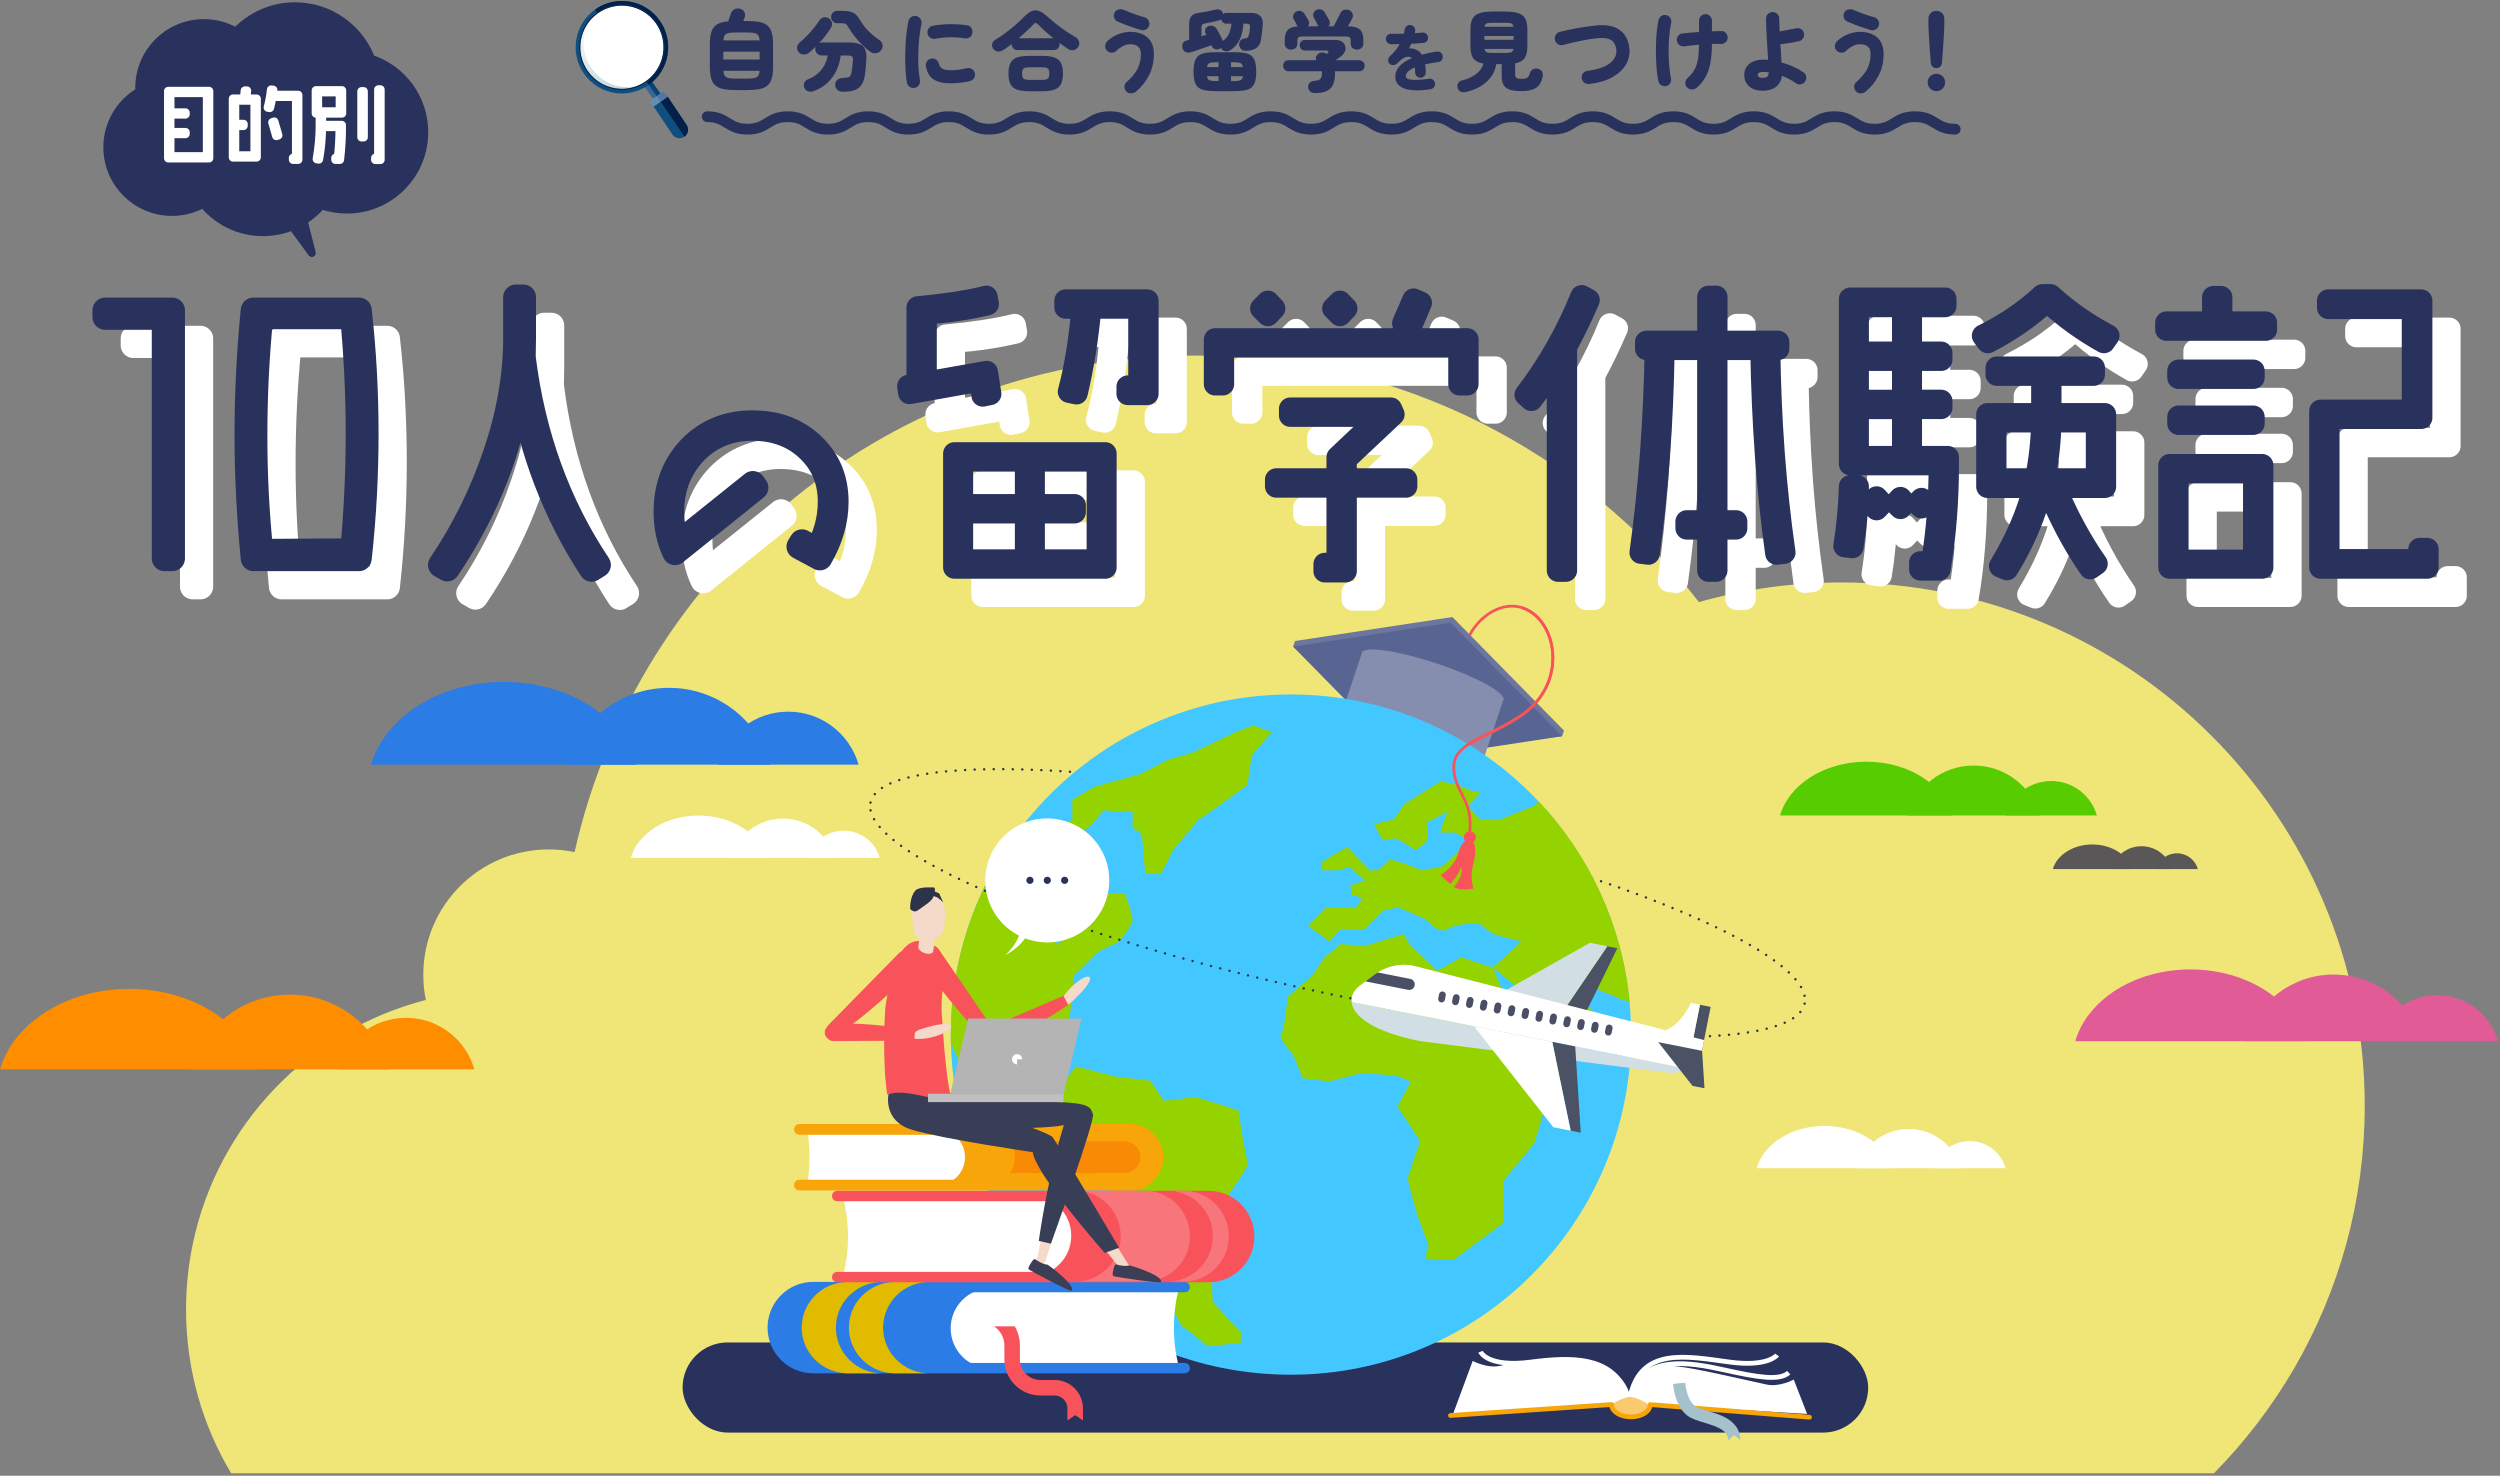 <?xml version="1.0" encoding="UTF-8"?><svg id="_デザイン" xmlns="http://www.w3.org/2000/svg" width="886" height="523" xmlns:xlink="http://www.w3.org/1999/xlink" viewBox="0 0 886 523"><rect x="0" y="0" width="886" height="523" fill="#808080" stroke="none"/><defs><style>.cls-1{fill:#858eae;}.cls-1,.cls-2,.cls-3,.cls-4,.cls-5,.cls-6,.cls-7,.cls-8,.cls-9,.cls-10,.cls-11,.cls-12,.cls-13,.cls-14,.cls-15,.cls-16,.cls-17,.cls-18,.cls-19,.cls-20,.cls-21,.cls-22,.cls-23,.cls-24,.cls-25,.cls-26,.cls-27,.cls-28,.cls-29,.cls-30,.cls-31,.cls-32,.cls-33,.cls-34,.cls-35,.cls-36,.cls-37,.cls-38,.cls-39{stroke-width:0px;}.cls-2{fill:#e1bb00;}.cls-3{fill:#f0e678;}.cls-4{fill:#b4b4b4;}.cls-5{fill:#f8535b;}.cls-40{stroke:#2d334a;stroke-dasharray:0 3.38;stroke-width:.87px;}.cls-40,.cls-8,.cls-41,.cls-42,.cls-43,.cls-44{fill:none;}.cls-40,.cls-45,.cls-41,.cls-46,.cls-47,.cls-48,.cls-43,.cls-49{stroke-linecap:round;stroke-linejoin:round;}.cls-6{fill:#a5c1cc;}.cls-7{fill:#595757;}.cls-9{fill:#0a4276;}.cls-10{fill:#b2d1dd;}.cls-11{fill:#95d300;}.cls-12{fill:#2c7ce6;}.cls-45{stroke-width:3.03px;}.cls-45,.cls-29,.cls-48,.cls-33,.cls-49{fill:#fff;}.cls-45,.cls-48,.cls-44,.cls-49{stroke:#fff;}.cls-13{fill:#5177a3;}.cls-14{fill:#648db2;}.cls-15{fill:url(#GradientFill_3);}.cls-15,.cls-19,.cls-25,.cls-29{fill-rule:evenodd;}.cls-41{stroke-width:2.79px;}.cls-41,.cls-43{stroke:#28325d;}.cls-16{fill:#f9757c;}.cls-17{fill:#366892;}.cls-18{fill:#28325d;}.cls-19{fill:#104e80;}.cls-20{fill:silver;}.cls-21{fill:#4c5265;}.cls-22{fill:#f7a509;}.cls-23{fill:#57cc00;}.cls-46,.cls-47{fill:#343434;stroke:#28325d;}.cls-46,.cls-48{stroke-width:9px;}.cls-24{fill:#f5d9c9;}.cls-25{fill:#032148;}.cls-26{fill:#3b3e54;}.cls-27{fill:#e15b96;}.cls-47,.cls-49{stroke-width:8px;}.cls-28{fill:#d1dfe5;}.cls-30{fill:#43c7ff;}.cls-31{fill:#586491;}.cls-32{fill:#4a4f65;}.cls-42{stroke:#f8535b;stroke-width:.98px;}.cls-42,.cls-44{stroke-miterlimit:10;}.cls-43{stroke-width:3.82px;}.cls-34{fill:#6d769e;}.cls-35{fill:#2d334a;}.cls-36{fill:#f98a05;}.cls-44{stroke-width:1.69px;}.cls-37{fill:#faca6e;}.cls-38{fill:#ff8d00;}.cls-39{fill:#383e56;}</style><linearGradient id="GradientFill_3" x1="204.06" y1="8.19" x2="218.57" y2="22.71" gradientTransform="translate(6.86 -28.34) rotate(9.51)" gradientUnits="userSpaceOnUse"><stop offset="0" stop-color="#43869d" stop-opacity=".1"/><stop offset="1" stop-color="#43869d" stop-opacity=".3"/></linearGradient></defs><path class="cls-3" d="M652.61,206.42c-17.51,0-34.44,2.43-50.5,6.96-41.28-53.16-105.8-87.37-178.32-87.37-107.57,0-197.54,75.26-220.16,175.98-2.96-.62-6.02-.95-9.16-.95-24.55,0-44.45,19.9-44.45,44.45,0,3.05.31,6.03.89,8.9-41.45,10.65-73.72,44.19-82.56,86.35-1.58,7.53-2.41,15.34-2.41,23.34,0,21.21,5.83,41.06,15.98,58.04h702.7c22.03-22.33,38.44-50.22,46.93-81.38,4.24-15.57,6.51-31.96,6.51-48.87,0-102.42-83.03-185.45-185.45-185.45Z"/><rect class="cls-18" x="241.91" y="475.76" width="420.18" height="31.95" rx="15.97" ry="15.97"/><path class="cls-23" d="M699.47,271.3c11.15,0,20.56,7.48,23.48,17.7h-46.96c2.92-10.22,12.32-17.7,23.48-17.7Z"/><path class="cls-23" d="M726.94,276.79c7.7,0,14.19,5.16,16.2,12.21h-32.4c2.01-7.05,8.5-12.21,16.2-12.21Z"/><path class="cls-23" d="M692.02,289c-3.15-10.91-15.65-19.06-30.59-19.06s-27.43,8.15-30.59,19.06h61.18Z"/><path class="cls-40" d="M308.51,284.43c3.73-17.33,80.86-15.43,172.27,4.25,91.41,19.68,162.5,49.68,158.77,67.01"/><path class="cls-42" d="M518.98,230.8c1.28-9.38,11.31-18.26,20.35-15.46"/><polygon class="cls-34" points="498.5 267.42 458.29 229.17 458.96 227.17 514.73 218.67 554.28 258.92 553.61 260.91 498.5 267.42"/><polygon class="cls-31" points="497.84 269.41 458.29 229.17 514.07 220.66 553.61 260.91 497.84 269.41"/><ellipse class="cls-1" cx="507.75" cy="239.64" rx="4.73" ry="26.42" transform="translate(119.95 645.66) rotate(-71.58)"/><rect class="cls-1" x="477.74" y="238.72" width="52.83" height="23.41" transform="translate(104.95 -146.47) rotate(18.42)"/><ellipse class="cls-10" cx="500.25" cy="262.15" rx="4.73" ry="26.42" transform="translate(93.47 653.95) rotate(-71.58)"/><path class="cls-42" d="M539.33,215.34c12.53,3.89,16.88,26.94-.54,38.44-13.25,8.75-24.6,9.45-23.52,19.51.98,9.07,7.48,10.03,5.31,24.34"/><circle class="cls-5" cx="520.92" cy="296.75" r="2.13"/><path class="cls-5" d="M520.56,297.59s-2.43-.12-3.79,4.83-6.23,7.7-6.23,7.7c0,0,1.92,2.08,3.54,3.12,0,0,3.24-3.75,3.75-6.04,0,0,1.25,2.75-2.56,7.14,0,0,1.97,1.66,6.94.54,0,0-1.46-3.86-.03-8.93.88-3.13,1.31-8.13-1.62-8.36Z"/><path class="cls-38" d="M102.74,352.5c16.7,0,30.78,11.2,35.15,26.5h-70.3c4.37-15.3,18.45-26.5,35.15-26.5Z"/><path class="cls-38" d="M143.87,360.71c11.52,0,21.24,7.73,24.26,18.29h-48.51c3.01-10.56,12.73-18.29,24.26-18.29Z"/><path class="cls-38" d="M91.59,379c-4.72-16.34-23.43-28.54-45.79-28.54s-41.07,12.2-45.79,28.54h91.59Z"/><path class="cls-12" d="M237.09,243.77c17.16,0,31.64,11.51,36.12,27.23h-72.25c4.49-15.72,18.96-27.23,36.12-27.23Z"/><path class="cls-12" d="M279.36,252.21c11.84,0,21.83,7.94,24.93,18.79h-49.86c3.1-10.85,13.08-18.79,24.93-18.79Z"/><path class="cls-12" d="M225.63,271c-4.85-16.79-24.08-29.33-47.06-29.33s-42.21,12.54-47.06,29.33h94.12Z"/><path class="cls-33" d="M277.46,290.1c8.76,0,16.15,5.88,18.44,13.9h-36.88c2.29-8.03,9.68-13.9,18.44-13.9Z"/><path class="cls-33" d="M299.04,294.41c6.05,0,11.15,4.06,12.73,9.59h-25.45c1.58-5.54,6.68-9.59,12.73-9.59Z"/><path class="cls-33" d="M271.61,304c-2.48-8.57-12.29-14.97-24.03-14.97s-21.55,6.4-24.03,14.97h48.05Z"/><path class="cls-33" d="M676.46,400.1c8.76,0,16.15,5.88,18.44,13.9h-36.88c2.29-8.03,9.68-13.9,18.44-13.9Z"/><path class="cls-33" d="M698.04,404.41c6.05,0,11.15,4.06,12.73,9.59h-25.45c1.58-5.54,6.68-9.59,12.73-9.59Z"/><path class="cls-33" d="M670.61,414c-2.48-8.57-12.29-14.97-24.03-14.97s-21.55,6.4-24.03,14.97h48.05Z"/><path class="cls-7" d="M758.94,299.9c5.11,0,9.41,3.42,10.75,8.1h-21.49c1.33-4.68,5.64-8.1,10.75-8.1Z"/><path class="cls-7" d="M771.52,302.41c3.52,0,6.49,2.36,7.42,5.59h-14.83c.92-3.23,3.89-5.59,7.42-5.59Z"/><path class="cls-7" d="M755.53,308c-1.44-4.99-7.16-8.72-14-8.72s-12.56,3.73-14,8.72h28Z"/><path class="cls-27" d="M827.03,345.38c14.88,0,27.43,9.98,31.33,23.62h-62.65c3.89-13.63,16.44-23.62,31.33-23.62Z"/><path class="cls-27" d="M863.69,352.7c10.27,0,18.93,6.89,21.62,16.3h-43.23c2.69-9.41,11.35-16.3,21.62-16.3Z"/><path class="cls-27" d="M817.1,369c-4.21-14.56-20.88-25.43-40.81-25.43s-36.6,10.87-40.81,25.43h81.62Z"/><path class="cls-30" d="M578.06,366.66c0,66.57-53.97,120.54-120.54,120.54s-118.95-52.38-120.52-117.59c-.03-.98-.04-1.96-.04-2.95,0-26.26,8.4-50.57,22.66-70.37,21.89-30.39,57.58-50.18,97.89-50.18,34.67,0,65.92,14.63,87.91,38.07,17.78,18.95,29.51,43.64,32.09,70.99.36,3.79.54,7.62.54,11.49Z"/><path class="cls-11" d="M469.42,339.34l-4.45,6.53-8.61,7.42s-1.24,12.47-2.4,13.36c-1.16.89,4.48,7.42,4.48,7.42l3.17,8.02,9.59,1.19,11.28-2.97,12.47.89,5.05,2.08-4.75,8.91,8.02,12.17-4.45,13.36,3.27,12.47,4.16,10.99s-1.78,5.34,0,5.34h8.91l17.52-13.06v-14.85s10.39-12.47,10.99-13.36c.59-.89,4.16-14.25,4.16-14.25l9.5-10.99-4.45-7.13-7.42-2.08-12.17-17.52-4.16-10.39-11.28-3.56-8.61,4.75-4.75-4.75-4.75-4.45-2.38-3.86-13.36,4.16-8.91-.59-5.64,4.75Z"/><path class="cls-11" d="M381.24,377.94l-8.02,10.84,4.01,19.74,7.87,6.24,10.69,8.61,4.16,15.44,12.77,18.41s5.34,12.77,6.83,13.36c1.48.59,8.31,6.53,8.31,6.53l11.88-1.19v-3.86s-9.2-9.5-9.8-10.69-.3-13.36,0-14.85c.3-1.48,7.72-14.25,7.72-14.25l-2.08-9.2s6.53-8.91,6.53-10.39-1.48-8.02-1.48-8.02l-1.78-11.2-15.14-4.68-11.28,1.34-4.75-7.13-12.47-1.48-13.95-3.56Z"/><path class="cls-11" d="M562.35,349.14l-5.04,2.38,8.6,8.31-8.6,8.02h-7.72l-6.24-12.76-8.02-7.13-6.24-5.05,10.09-9.2-10.09-2.67-5.05-3.87s-7.71,0-10.98,2.08c-3.27,2.08-7.52-3.27-7.52-3.27l-10-4.45-5.34,1.18-6.82,6.83h-8.61l-3.56,4.16-7.72-5.65,6.54-6.53h10.69l2.08-3.27-3.86-1.18-.3-3.27,5.05-1.78-5.34-4.75-4.16,1.18h-5.64v-2.97l8.91-5.34,8.02,8.31h2.97l4.16-3.86,4.16,1.18,7.42,2.67,7.13-1.48s8.61-8.02,8.61-8.91-4.16-2.98-4.16-2.98h-5.05c-.89,0,2.38-7.42,2.38-7.42l-7.52,3.86s.69,5.34,0,6.54c-.69,1.18-4.06,3.26-4.06,3.26,0,0-6.83-5.04-7.72-4.15-.89.89-4.15,0-4.15,0l-2.67-5.05,7.13-1.78,3.56-5.34,12.76-8.02s5.94.89,8.02,2.08c2.08,1.19,6.24,1.78,6.24,1.78l-4.45,4.76,4.16,4.75h7.42l11.87-4.75,1.78-1.43c17.78,18.95,29.51,43.64,32.09,70.99l-3.59-1.28-11.58-4.75Z"/><path class="cls-11" d="M401.43,325.98c0,1.78-4.76,7.72-4.76,7.72l-7.42,3.56-8.61,8.31-1.48,14.55-2.08,7.72h-6.53l-3.27-5.94-6.24-1.78-5.93,5.65.89,5.93s7.42,5.05,7.71,6.24c.3,1.19,1.78,4.76,1.78,4.76l7.72,3.86v4.16l-15.74-8.32-16.62-4.45-3.86-8.33c-.03-.98-.04-1.96-.04-2.95,0-26.26,8.4-50.57,22.66-70.37l.83-.6,6.97,5.64v5.65l-4.01,3.56-7.13,2.37v2.67l7.72-.89,5.93-2.97,6.24-4.75h5.05l-4.16,3.86-7.13,7.72-4.75,6.53,2.23,4.75,4.3-2.08.3,3.27,2.97,3.86,4.16-8.02,1.78-8.02,6.53-3.86,3.86,1.78h7.43s2.67,7.42,2.67,9.2Z"/><polygon class="cls-11" points="395.19 287.68 401.43 287.68 401.43 293.32 404.69 295.7 405.88 309.65 411.52 309.65 415.68 301.34 424.59 290.65 431.12 286.2 442.1 278.18 443.59 267.79 450.71 259.47 444.18 257.1 438.54 259.18 422.95 266.6 413.9 269.27 404.1 274.32 388.07 278.77 380.05 283.38 380.05 290.35 373.22 295.7 381.24 296.88 386.58 292.43 391.33 287.09 395.19 287.68"/><path class="cls-33" d="M286.89,410.13c0-3.45-.29-6.77-.84-9.89h113.98c5.46,0,9.89,4.43,9.89,9.89s-4.43,9.89-9.89,9.89h-113.98c.55-3.12.84-6.44.84-9.89Z"/><path class="cls-22" d="M400.03,400.23h-67.92c5.46,0,9.89,4.43,9.89,9.89s-4.43,9.89-9.89,9.89h67.92c5.46,0,9.89-4.43,9.89-9.89s-4.43-9.89-9.89-9.89Z"/><path class="cls-36" d="M393.1,410.12c0,3.1-2.51,5.61-5.61,5.61h-29.59c1.1-1.59,1.75-3.53,1.75-5.61s-.65-4.02-1.75-5.61h29.59c3.1,0,5.61,2.52,5.61,5.61Z"/><path class="cls-36" d="M404.16,410.12c0,3.1-2.51,5.61-5.61,5.61h-29.59c1.1-1.59,1.75-3.53,1.75-5.61s-.65-4.02-1.75-5.61h29.59c3.1,0,5.61,2.52,5.61,5.61Z"/><path class="cls-22" d="M283.32,398.34h117.19c6.5,0,11.78,5.29,11.78,11.78s-5.29,11.79-11.78,11.79h-117.19c-1.06,0-1.91-.86-1.91-1.91s.86-1.91,1.91-1.91h117.19c4.39,0,7.96-3.57,7.96-7.96s-3.57-7.96-7.96-7.96h-117.19c-1.06,0-1.91-.86-1.91-1.91s.86-1.91,1.91-1.91Z"/><path class="cls-33" d="M273.65,470.76c0-7.87,6.38-14.24,14.24-14.24h129.9v.18c-1.12,4.16-1.75,8.85-1.75,13.81s.63,9.64,1.75,13.81v.69h-129.9c-7.87,0-14.24-6.38-14.24-14.24Z"/><path class="cls-12" d="M336.92,470.76c0-7.87,6.38-14.24,14.24-14.24h-63.27c-7.87,0-14.24,6.38-14.24,14.24s6.38,14.24,14.24,14.24h63.27c-7.87,0-14.24-6.38-14.24-14.24Z"/><path class="cls-12" d="M288.23,454.29h131.63c1.02,0,1.84.82,1.84,1.84s-.82,1.84-1.84,1.84h-131.63c-6.91,0-12.53,5.62-12.53,12.53s5.62,12.53,12.53,12.53h131.63c1.02,0,1.84.82,1.84,1.84s-.82,1.84-1.84,1.84h-131.63c-8.94,0-16.21-7.27-16.21-16.21s7.27-16.21,16.21-16.21Z"/><path class="cls-2" d="M296.24,470.51c0-8.95,7.37-16.21,16.47-16.21h-12.12c-9.1,0-16.47,7.26-16.47,16.21s7.37,16.21,16.47,16.21h12.12c-9.1,0-16.47-7.26-16.47-16.21Z"/><path class="cls-2" d="M312.97,470.51c0-8.95,7.37-16.21,16.47-16.21h-12.12c-9.1,0-16.47,7.26-16.47,16.21s7.37,16.21,16.47,16.21h12.12c-9.1,0-16.47-7.26-16.47-16.21Z"/><path class="cls-33" d="M442.92,437.97c0,7.87-6.38,14.24-14.24,14.24h-129.9v-.18c1.12-4.16,1.75-8.85,1.75-13.81s-.63-9.64-1.75-13.81v-.69h129.9c7.87,0,14.24,6.38,14.24,14.24Z"/><path class="cls-5" d="M379.65,437.97c0,7.87-6.38,14.24-14.24,14.24h63.27c7.87,0,14.24-6.38,14.24-14.24s-6.38-14.24-14.24-14.24h-63.27c7.87,0,14.24,6.38,14.24,14.24Z"/><path class="cls-5" d="M428.34,454.44h-131.63c-1.02,0-1.84-.82-1.84-1.84s.82-1.84,1.84-1.84h131.63c6.91,0,12.53-5.62,12.53-12.53s-5.62-12.53-12.53-12.53h-131.63c-1.02,0-1.84-.82-1.84-1.84s.82-1.84,1.84-1.84h131.63c8.94,0,16.21,7.27,16.21,16.21s-7.27,16.21-16.21,16.21Z"/><path class="cls-16" d="M421.7,438.1c0,8.9-7.22,16.11-16.12,16.11h-24.52c8.9,0,16.12-7.22,16.12-16.11s-7.22-16.12-16.12-16.12h24.52c8.9,0,16.12,7.22,16.12,16.12Z"/><path class="cls-16" d="M435.48,438.1c0-8.9-7.22-16.12-16.12-16.12h-5.63c8.9,0,16.12,7.22,16.12,16.12s-7.22,16.11-16.12,16.11h5.63c8.9,0,16.12-7.22,16.12-16.11Z"/><path class="cls-5" d="M378.29,499.14v4.27l2.76-1.89,2.75,1.89v-4.27c0-5.56-4.52-10.08-10.08-10.08h-5c-4,0-7.26-3.26-7.26-7.26v-4.94c0-2.48-.66-4.81-1.82-6.82h-7.34c2.2,1.47,3.66,3.98,3.66,6.82v4.94c0,7.04,5.73,12.77,12.77,12.77h5c2.52,0,4.57,2.05,4.57,4.57Z"/><path class="cls-42" d="M539.33,215.34c12.53,3.89,16.88,26.94-.54,38.44-13.25,8.75-24.6,9.45-23.52,19.51.98,9.07,7.48,10.03,5.31,24.34"/><circle class="cls-5" cx="520.92" cy="296.75" r="2.13"/><path class="cls-5" d="M520.56,297.59s-2.43-.12-3.79,4.83-6.23,7.7-6.23,7.7c0,0,1.92,2.08,3.54,3.12,0,0,3.24-3.75,3.75-6.04,0,0,1.25,2.75-2.56,7.14,0,0,1.97,1.66,6.94.54,0,0-1.46-3.86-.03-8.93.88-3.13,1.31-8.13-1.62-8.36Z"/><path class="cls-24" d="M376.13,356.26c1.25.23,2.52-.14,3.46-.99,2.4-2.19,6.79-6.46,6.74-8.46-.08-2.75-8.77,3.07-10.9,9.32l.71.13Z"/><path class="cls-5" d="M378.56,356.11c-6.04,4.48-20.58,12.24-25.19,13.46-3.82,1.02-4.38-1.32-4.43-1.41-.63-1.04.08-3.21,1.38-3.85l26.57-11.39,1.68,3.18Z"/><path class="cls-24" d="M379.94,394.17c1.39-1.53,2.65-2.13,4.31-1.66,1.82.52,2.86,2.44,2.28,4.24l-16.09,50.3c-.25.79-1.09,1.24-1.89,1.02s-1.28-1.05-1.08-1.86l.55-2.22c6.98-35.57,7.44-44.13,11.93-49.83Z"/><path class="cls-24" d="M333.68,399.49c-6.02-1.94-6.72-5.33-6.41-7.6-.02-.16-.03-.31-.02-.48.06-1.89,1.68-3.36,3.57-3.23l52.69,3.56c.83.06,1.47.76,1.44,1.59,0,.28-.09.54-.23.76-.7,1.83-2.35,3.15-4.34,3.39-10.32,1.28-38.88,4.51-46.71,1.99Z"/><path class="cls-24" d="M366.65,407.94c-.26-2.05.1-3.4,1.53-4.36,1.57-1.05,3.71-.59,4.71,1.02l27.82,44.89c.44.71.24,1.64-.46,2.1-.69.46-1.63.29-2.11-.38l-1.33-1.85c-22.53-28.39-28.74-34.31-30.16-41.42Z"/><path class="cls-24" d="M320.34,398.3c-5.36-3.35-5.22-6.81-4.36-8.93.02-.16.05-.31.1-.47.52-1.82,2.45-2.84,4.25-2.26l50.23,16.31c.79.26,1.24,1.1,1.01,1.9-.08.27-.22.5-.41.68-1.12,1.6-3.05,2.48-5.03,2.23-10.32-1.27-38.81-5.11-45.78-9.47Z"/><path class="cls-26" d="M397.61,448.55c1.12.14,2.14.1,2.76-.08,3.86,1.05,11.62,3.91,11.12,5.84-.18.71-15.73-1.75-16.8-2.01-.75-.19-.15-2.41.27-3.7.12-.37.51-.56.88-.44.5.17,1.11.3,1.77.39Z"/><path class="cls-26" d="M368.65,447.37c1.01.51,1.98.8,2.63.84,3.29,2.27,9.67,7.54,8.56,9.19-.41.61-14.27-6.85-15.19-7.46-.65-.42.65-2.32,1.48-3.41.23-.31.67-.36.97-.12.42.32.95.65,1.54.95Z"/><path class="cls-39" d="M314.99,387.13s-2.65,10.05,8.33,13.3c10.99,3.25,42.75,7.92,42.75,7.92,0,0-1.25,4.93,25.42,35.68l5.12-1.82s-22.75-38.3-23.54-39.18c-2.27-2.55-41.29-14.84-41.29-14.84,0,0-10.99-2.19-16.79-1.05Z"/><path class="cls-39" d="M368.15,439.78l4.29.98s15.78-43.66,14.9-45.93-.74-3.99-13.51-4.29c-12.77-.3-44.07-3.74-44.07-3.74l3.91,12.69s33.9,1.25,43.37-.74c0,0-5.19,15.58-8.9,41.04Z"/><path class="cls-5" d="M326.41,340.45c-1.93-3.97,1.65-5.18,1.73-5.25.98-.88,3.48-.2,4.45,1.09l20.32,29.74c.37.45-.24,2.73-.67,3.11-.14.13-.32.21-.49.25-1.26.53-3.22-1.45-4.21-2.44-4.86-4.83-18.63-21.34-21.13-26.5Z"/><path class="cls-5" d="M313.59,379.32c-.07-1.3-.13-2.63-.17-3.92-.03-.85-.03-1.72-.05-2.54-.03-1.87-.04-3.75-.03-5.58,0-.87.02-1.74.05-2.55.06-2,.15-4.11.28-6.01.06-.82.08-1.67.18-2.29.65-4.11,1.35-8.23,2.59-12.04.73-2.22.64-3.5,1.92-5.56,3.82-6.15,7.86-6.97,13.86-2.57.32.24.71.63.88.98,1.77,3.52,3.02,4.79,1.89,9.11-1.24,4.75-1.61,10.06-1.03,15.32.04.32.05,1.24.09,1.81.06.82.12,1.81.19,2.77.1,1.35.22,2.83.33,4.27.07.87.15,1.82.24,2.75.16,1.65.34,3.37.52,5.04.05.47.11,1,.18,1.48.05.37.09.75.14,1.13.12.9.24,1.82.37,2.72.12.78.26,1.52.4,2.3.19,1.05.4,2.12.61,3.18-2.36.35-4.71.39-7.05-.07-3.93-.77-7.67-1.83-11.69-1.82-1.35,0-2.59.42-3.9.64-.25-2.02-.47-4.07-.65-6.1-.07-.81-.12-1.62-.16-2.42Z"/><path class="cls-35" d="M324.18,327.15c.07.24.9,4.71,1.59,4.91.95.28,1.25-3.01,1.25-3.01l-2.84-1.9Z"/><path class="cls-24" d="M334.91,323.75c.1,3.35-.06,6.13-1.87,7.89-.64.62-1.47,1.19-2.51,1.53-.65.21-1.38.33-2.2.31-2.13-.06-3.34-.95-4.04-2.43-.8-1.69-.93-4.13-1.02-6.94-.16-5.26,2.36-8.01,5.57-8.11,3.21-.1,5.9,2.49,6.06,7.75Z"/><path class="cls-24" d="M326.11,326.53l5.52.15c-.02.76-.34,7.94-.95,10.59-.3.8-1.71,1.01-3.14.47-1.29-.49-2.15-1.42-2.09-2.18h0c.37-1.59.6-6.38.67-9.02Z"/><path class="cls-35" d="M322.58,322.15s1.3,1.52,2.63.53c1.76-1.31,4.88-3.16,5.5-4.65,1.09-2.62.43-3.49.43-3.49,0,0-5.29-.48-6.71,1.06-2.12,2.32-1.85,6.54-1.85,6.54Z"/><path class="cls-24" d="M324.62,326.44c-.04,1.14,1.04,2.64,1.86,2.67s1.06-.89,1.11-2.02c.04-1.14-.59-2.23-1.41-2.26s-1.51.48-1.55,1.62Z"/><path class="cls-35" d="M326.73,317.36l3.39.14c1.14.05,2.22.5,3.04,1.28l1.13,1.06-1.46-3.23-2.68-1.13-3.47.12.05,1.77Z"/><path class="cls-5" d="M324.02,342.89c2.6-3.57-.71-5.39-.78-5.48-.81-1.04-3.39-.8-4.57.29l-25.23,25.71c-.45.37.16,1.12.52,1.58.12.15.27.26.44.33,1.15.74,2.95.62,4.17-.06,6.35-3.52,22.09-17.74,25.46-22.38Z"/><path class="cls-24" d="M323.47,367.31c.42-1.19,1.38-2.12,2.59-2.5,3.09-.99,8.99-2.65,10.7-1.6,2.34,1.44-7.05,6.06-13.53,4.78l.24-.68Z"/><path class="cls-5" d="M324.29,365.22c-7.32-1.71-23.75-3.03-28.47-2.32-3.91.59-3.49,2.95-3.51,3.06-.16,1.2,1.35,2.91,2.79,2.98l28.91-.13.27-3.59Z"/><rect class="cls-20" x="328.88" y="387.62" width="48.04" height="2.97"/><polygon class="cls-4" points="376.92 387.91 336.72 387.91 343.09 360.97 383.29 360.97 376.92 387.91"/><path class="cls-33" d="M360.48,375.41l-.07,1.82c-.97-.04-1.75-.85-1.75-1.82s.82-1.82,1.82-1.82,1.82.82,1.82,1.82h-1.82Z"/><path class="cls-40" d="M639.55,355.68c-3.73,17.33-80.86,15.43-172.27-4.25-91.41-19.68-162.5-49.68-158.77-67.01"/><polygon class="cls-21" points="559.71 363.56 573.19 336.07 569.63 335.36 551.56 361.94 559.71 363.56"/><polygon class="cls-28" points="523.9 356.45 551.56 361.94 569.63 335.36 563.45 334.13 523.9 356.45"/><rect class="cls-21" x="592.58" y="364.18" width="19.71" height="3.88" transform="translate(126 885.72) rotate(-78.77)"/><path class="cls-33" d="M589.96,365.24c2.67-.87,5.68-3.51,7.92-7.25.51-.85.95-1.71,1.32-2.56l3.25.65-3.84,19.33-12.52-2.48,3.86-7.68Z"/><path class="cls-28" d="M597.95,378.74c-2.07,1.18-4.52,1.73-7.05,1.41l-87.51-11.17c-17.29-3.43-23.89-9.1-24.39-13.86l118.95,23.62Z"/><path class="cls-33" d="M479.01,355.12l118.95,23.62c2.74-1.57,4.81-4.28,5.47-7.61l.5-2.52-103.02-26.37c-4.4-.87-8.95,0-12.69,2.4-.35.23-.7.46-1.03.72l-3.26,2.44-1.99,1.49c-2.02,1.51-3.16,3.57-2.92,5.83Z"/><path class="cls-32" d="M483.92,347.8l15.13,3c1.07.21,2.1-.48,2.31-1.55.11-.53-.02-1.06-.3-1.48-.28-.42-.72-.73-1.25-.84l-11.6-2.3c-.35.23-.7.46-1.03.72l-3.26,2.44Z"/><path class="cls-32" d="M510.66,355.25h0c.65.13,1.28-.29,1.41-.95l.3-1.5c.13-.65-.29-1.28-.95-1.41h0c-.65-.13-1.28.29-1.41.95l-.3,1.5c-.13.65.29,1.28.95,1.41Z"/><path class="cls-32" d="M515.58,356.23h0c.65.13,1.28-.29,1.41-.95l.3-1.5c.13-.65-.29-1.28-.95-1.41h0c-.65-.13-1.28.29-1.41.95l-.3,1.5c-.13.65.29,1.28.95,1.41Z"/><path class="cls-32" d="M520.51,357.2h0c.65.13,1.28-.29,1.41-.95l.3-1.5c.13-.65-.29-1.28-.95-1.41h0c-.65-.13-1.28.29-1.41.95l-.3,1.5c-.13.65.29,1.28.95,1.41Z"/><path class="cls-32" d="M525.43,358.18h0c.65.13,1.28-.29,1.41-.95l.3-1.5c.13-.65-.29-1.28-.95-1.41h0c-.65-.13-1.28.29-1.41.95l-.3,1.5c-.13.65.29,1.28.95,1.41Z"/><path class="cls-32" d="M530.36,359.16h0c.65.13,1.28-.29,1.41-.95l.3-1.5c.13-.65-.29-1.28-.95-1.41h0c-.65-.13-1.28.29-1.41.95l-.3,1.5c-.13.65.29,1.28.95,1.41Z"/><path class="cls-32" d="M535.29,360.14h0c.65.13,1.28-.29,1.41-.95l.3-1.5c.13-.65-.29-1.28-.95-1.41h0c-.65-.13-1.28.29-1.41.95l-.3,1.5c-.13.65.29,1.28.95,1.41Z"/><path class="cls-32" d="M540.21,361.12h0c.65.13,1.28-.29,1.41-.95l.3-1.5c.13-.65-.29-1.28-.95-1.41h0c-.65-.13-1.28.29-1.41.95l-.3,1.5c-.13.65.29,1.28.95,1.41Z"/><path class="cls-32" d="M545.14,362.1h0c.65.13,1.28-.29,1.41-.95l.3-1.5c.13-.65-.29-1.28-.95-1.41h0c-.65-.13-1.28.29-1.41.95l-.3,1.5c-.13.65.29,1.28.95,1.41Z"/><path class="cls-32" d="M550.06,363.07h0c.65.13,1.28-.29,1.41-.95l.3-1.5c.13-.65-.29-1.28-.95-1.41h0c-.65-.13-1.28.29-1.41.95l-.3,1.5c-.13.65.29,1.28.95,1.41Z"/><path class="cls-32" d="M554.99,364.05h0c.65.13,1.28-.29,1.41-.95l.3-1.5c.13-.65-.29-1.28-.95-1.41h0c-.65-.13-1.28.29-1.41.95l-.3,1.5c-.13.65.29,1.28.95,1.41Z"/><path class="cls-32" d="M559.92,365.03h0c.65.13,1.28-.29,1.41-.95l.3-1.5c.13-.65-.29-1.28-.95-1.41h0c-.65-.13-1.28.29-1.41.95l-.3,1.5c-.13.65.29,1.28.95,1.41Z"/><path class="cls-32" d="M564.84,366.01h0c.65.13,1.28-.29,1.41-.95l.3-1.5c.13-.65-.29-1.28-.95-1.41h0c-.65-.13-1.28.29-1.41.95l-.3,1.5c-.13.65.29,1.28.95,1.41Z"/><path class="cls-32" d="M569.77,366.99h0c.65.13,1.28-.29,1.41-.95l.3-1.5c.13-.65-.29-1.28-.95-1.41h0c-.65-.13-1.28.29-1.41.95l-.3,1.5c-.13.65.29,1.28.95,1.41Z"/><polygon class="cls-21" points="603.22 372.42 587.67 369.33 599.84 384.85 604.07 385.69 603.22 372.42"/><polygon class="cls-21" points="558.26 370.86 560.22 401.41 556.65 400.71 550.11 369.24 558.26 370.86"/><polygon class="cls-33" points="522.45 363.75 550.11 369.24 556.65 400.71 550.48 399.48 522.45 363.75"/><path class="cls-37" d="M571.1,495.42s-.62,6.6,6.17,6.84,7.85-5.51,7.85-5.51l-4.85-1.92-5.15-.93-4.01,1.53Z"/><path class="cls-33" d="M571.15,497.77s3-2.25,6.55-2.76c0,0-.81-6.92-8.94-10.34-5.31-2.24-15.26-5.37-37.27-.6-4.46.97-9.56-1.77-9.56-1.77l-6.96,18.8,56.17-3.33Z"/><path class="cls-33" d="M584.26,497.77s-3-2.25-6.55-2.76c0,0,3.55-8.29,8.94-10.34,5.39-2.05,17.48,1.25,39.49,6.02,4.46.97,9.56-1.77,9.56-1.77l4.74,12.18-56.17-3.33Z"/><path class="cls-22" d="M641.28,503.1s-.05,0-.07,0l-55.66-4.42c-.61,2.48-3.72,4.31-7.57,4.31s-6.96-1.84-7.57-4.32l-56.31,3.82c-.47.03-.87-.32-.9-.79-.03-.47.32-.87.79-.9l57.1-3.87c.23-.01.46.07.63.23.17.16.27.38.27.62,0,1.91,2.74,3.53,5.99,3.53s5.99-1.61,5.99-3.53c0-.24.1-.46.27-.62.17-.16.41-.24.64-.22l56.46,4.48c.47.04.81.44.78.91-.04.44-.41.78-.84.78Z"/><path class="cls-44" d="M524.68,479.06s2.43,5.66,17.8,3.66c13.99-1.82,28.6-2.33,34.01,11"/><path class="cls-44" d="M629.81,480.21s-3.14,4.35-16.87,2.5c-15.36-2.06-31.38-5.49-35.23,12.29"/><path class="cls-44" d="M633.92,486.46c-3.18,3-11.04,1.67-22.89-.97-12.8-2.85-28.74-5.41-33.22,9.18"/><path class="cls-6" d="M612.47,502.96c-2.17-1.41-4.84-2.21-7.2-2.92-1.9-.57-3.69-1.11-4.6-1.78-2.43-1.79-3.26-6.26-3.42-8.2-1.53.05-3.25.26-4.32.4.07.75.25,2.24.7,3.93.9,3.37,2.41,5.85,4.47,7.37,1.51,1.11,3.65,1.76,5.92,2.44,5.04,1.52,8.35,2.77,8.48,6.32l1.99-1.95,2.35,1.79c-.11-3.11-1.58-5.6-4.37-7.4Z"/><path class="cls-48" d="M68.29,207.91v-85.53h-21.02v-2.42h23.78v87.95h-2.75Z"/><path class="cls-48" d="M137.24,119.96c1.65,14.53,2.42,29.06,2.42,43.7s-.77,29.28-2.42,44.25h-37.43c-1.43-14.75-2.2-29.39-2.2-44.03s.77-29.28,2.2-43.92h37.43ZM135.04,122.16h-32.69c-1.43,14.2-2.09,28.29-2.09,42.16s.66,27.52,2.09,41.17l32.69-.22c1.32-13.87,1.98-27.74,1.98-41.5s-.66-27.63-1.98-41.61Z"/><path class="cls-48" d="M219.68,211.66c-12.99-19.81-21.35-41.83-25.32-66.05-3.19,23.01-11.78,45.02-25.87,65.94l-2.31-1.32c8.37-12.44,14.75-25.43,19.37-39.08,4.84-14.09,7.27-27.96,7.27-41.39v-14.42h2.64v14.42c0,2.31-.11,4.62-.11,6.82,3.41,27.63,12.33,52.18,26.64,73.64l-2.31,1.43Z"/><path class="cls-48" d="M300.55,207.64l-7.32-3.93,1-1.62,5.47,3.01c3.08-5.47,4.62-11.25,4.62-17.26,0-7.71-2.7-14.02-8.09-18.96-5.16-4.78-11.71-7.17-19.65-7.17s-15.1,2.85-20.5,8.55c-5.39,5.78-8.09,12.79-8.09,21.11,0,4.16.62,8.01,2,11.56l26.82-21.5,1,1.39-28.59,22.96c-2.08-4.32-3.08-9.09-3.08-14.41,0-9.02,2.85-16.49,8.55-22.5,5.78-5.93,13.1-8.94,21.88-8.94s15.41,2.54,21.04,7.63c5.7,5.24,8.63,12.02,8.63,20.27,0,6.78-1.93,13.33-5.7,19.8Z"/><path class="cls-49" d="M360.9,149.57l-2.64.55-.66-5.39-25.32,4.51-.33-2.42,3.3-.55v-27.3c9.58-.88,17.72-2.09,24.33-3.74l.44,2.53c-6.38,1.54-13.65,2.64-22.02,3.3v24.66l21.69-3.85,1.21,7.71ZM401.74,211.11h-53.5v-40.4h53.5v40.4ZM373.67,189.09v-15.96h-22.79v15.96h22.79ZM373.67,208.68v-17.17h-22.79v17.17h22.79ZM399.1,208.68v-35.55h-22.79v15.96h14.53v2.42h-14.53v17.17h22.79ZM416.6,149.57h-6.93v-2.53h4.18v-28.07h-17.5c-.99,11.01-2.64,21.13-4.84,30.38l-2.64-.55c2.42-9.03,3.96-19.04,4.84-29.83h-6.05v-2.42h28.95v33.02Z"/><path class="cls-49" d="M527.26,146.16v-13.43h-83.88v13.43h-2.75v-15.85h89.38v15.85h-2.75ZM459.34,121.61l-2.31-2.31,2.31-2.31,2.2,2.31-2.2,2.31ZM486.86,182.38v30.05h-7.38v-2.53h4.62v-27.52h-21.8v-2.42h21.8v-7.93l15.63-14.75h-32.47v-2.42h35.66l.88,1.98-16.95,15.96v7.16h21.46v2.42h-21.46ZM484.88,121.61l-2.31-2.31,2.31-2.31,2.2,2.31-2.2,2.31ZM509.98,125.58l-2.64-.99,3.63-8.37,2.53,1.1-3.52,8.26Z"/><path class="cls-49" d="M564.93,132.95v79.26h-2.75v-74.63c-3.08,5.17-6.16,9.91-9.47,14.09l-1.98-1.76c7.93-10.35,14.53-21.91,19.81-34.89l2.42,1.32c-2.42,5.61-5.06,11.12-8.04,16.62ZM639.57,206.15c-3.08-22.02-4.84-46.23-5.28-72.54h-16.07v61.2h7.04v2.42h-7.04v14.97h-2.75v-14.97h-7.71v-2.42h7.71v-61.2h-15.96c-.44,26.31-2.2,50.53-5.28,72.54l-2.75-.33c3.19-22.9,4.95-46.89,5.39-72.21h-3.41v-2.42h22.02v-15.96h2.75v15.96h21.91v2.42h-3.19c.33,25.32,2.09,49.31,5.39,72.21l-2.75.33Z"/><path class="cls-49" d="M668.34,182.38c-.11,7.82-.77,14.97-1.87,21.46l-2.75-.33c1.1-6.82,1.76-13.87,1.98-21.13h2.64ZM700.26,174.45c0,13.32-.99,25.76-2.97,37.32h-6.71v-2.42h4.18c1.87-10.79,2.75-22.46,2.75-34.89h-31.81v-58.56h33.68v2.53h-12.22v16.62h10.79v2.42h-10.79v14.64h10.79v2.42h-10.79v17.5h13.1v2.42ZM684.52,135.04v-16.62h-16.18v16.62h16.18ZM684.52,152.11v-14.64h-16.18v14.64h16.18ZM684.52,172.03v-17.5h-16.18v17.5h16.18ZM676.92,188.43l-1.87,1.98-1.87-1.98,1.87-2.09,1.87,2.09ZM685.07,188.32l-1.54,1.65-1.65-1.65,1.65-1.76,1.54,1.76ZM692.33,188.32l-1.32,1.43-1.43-1.43,1.43-1.43,1.32,1.43ZM757.17,128.99l-1.54,2.2c-7.16-3.96-13.87-8.81-20.14-14.53-6.49,5.83-13.43,10.68-21.02,14.53l-1.65-2.2c7.82-3.85,14.86-8.59,21.02-14.31h2.86c6.16,5.61,12.99,10.35,20.47,14.31ZM755.96,182.49h-17.72c4.18,10.13,9.14,19.26,14.75,27.3l-2.2,1.54c-5.83-8.37-10.9-17.94-15.3-28.84h-1.76c-2.53,10.02-6.6,19.81-12.44,29.17l-2.42-.99c5.61-9.25,9.69-18.6,12.11-28.18h-16.62v-25.65h19.48v-14.09h-16.18v-2.42h34.34v2.42h-15.41v14.09h19.37v25.65ZM733.83,159.26h-16.73v20.69h14.42c1.43-6.6,2.2-13.54,2.31-20.69ZM753.21,179.95v-20.69h-16.62c-.11,7.16-.88,14.09-2.31,20.69h18.93Z"/><path class="cls-49" d="M813.01,126.79h-35.22v-2.42h16.62v-9.03h2.75v9.03h15.85v2.42ZM811.69,211.11h-32.8v-36.22h32.8v36.22ZM808.93,208.79v-31.48h-27.3v31.48h27.3ZM808.6,143.85h-26.53v-2.42h26.53v2.42ZM808.6,160.14h-26.53v-2.42h26.53v2.42ZM870.25,211.11h-37.87v-55.48h32.8v-36.55h-30.05v-2.53h32.91v41.5h-32.91v50.53h32.36v-3.96h2.75v6.49Z"/><path class="cls-46" d="M58.29,197.91v-85.53h-21.02v-2.42h23.78v87.95h-2.75Z"/><path class="cls-46" d="M127.24,109.96c1.65,14.53,2.42,29.06,2.42,43.7s-.77,29.28-2.42,44.25h-37.43c-1.43-14.75-2.2-29.39-2.2-44.03s.77-29.28,2.2-43.92h37.43ZM125.04,112.16h-32.69c-1.43,14.2-2.09,28.29-2.09,42.16s.66,27.52,2.09,41.17l32.69-.22c1.32-13.87,1.98-27.74,1.98-41.5s-.66-27.63-1.98-41.61Z"/><path class="cls-46" d="M209.68,201.66c-12.99-19.81-21.35-41.83-25.32-66.05-3.19,23.01-11.78,45.02-25.87,65.94l-2.31-1.32c8.37-12.44,14.75-25.43,19.37-39.08,4.84-14.09,7.27-27.96,7.27-41.39v-14.42h2.64v14.42c0,2.31-.11,4.62-.11,6.82,3.41,27.63,12.33,52.18,26.64,73.64l-2.31,1.43Z"/><path class="cls-46" d="M290.55,197.64l-7.32-3.93,1-1.62,5.47,3.01c3.08-5.47,4.62-11.25,4.62-17.26,0-7.71-2.7-14.02-8.09-18.96-5.16-4.78-11.71-7.17-19.65-7.17s-15.1,2.85-20.5,8.55c-5.39,5.78-8.09,12.79-8.09,21.11,0,4.16.62,8.01,2,11.56l26.82-21.5,1,1.39-28.59,22.96c-2.08-4.32-3.08-9.09-3.08-14.41,0-9.02,2.85-16.49,8.55-22.5,5.78-5.93,13.1-8.94,21.88-8.94s15.41,2.54,21.04,7.63c5.7,5.24,8.63,12.02,8.63,20.27,0,6.78-1.93,13.33-5.7,19.8Z"/><path class="cls-47" d="M350.9,139.57l-2.64.55-.66-5.39-25.32,4.51-.33-2.42,3.3-.55v-27.3c9.58-.88,17.72-2.09,24.33-3.74l.44,2.53c-6.38,1.54-13.65,2.64-22.02,3.3v24.66l21.69-3.85,1.21,7.71ZM391.74,201.11h-53.5v-40.4h53.5v40.4ZM363.67,179.09v-15.96h-22.79v15.96h22.79ZM363.67,198.68v-17.17h-22.79v17.17h22.79ZM389.1,198.68v-35.55h-22.79v15.96h14.53v2.42h-14.53v17.17h22.79ZM406.6,139.57h-6.93v-2.53h4.18v-28.07h-17.5c-.99,11.01-2.64,21.13-4.84,30.38l-2.64-.55c2.42-9.03,3.96-19.04,4.84-29.83h-6.05v-2.42h28.95v33.02Z"/><path class="cls-47" d="M517.26,136.16v-13.43h-83.88v13.43h-2.75v-15.85h89.38v15.85h-2.75ZM449.34,111.61l-2.31-2.31,2.31-2.31,2.2,2.31-2.2,2.31ZM476.86,172.38v30.05h-7.38v-2.53h4.62v-27.52h-21.8v-2.42h21.8v-7.93l15.63-14.75h-32.47v-2.42h35.66l.88,1.98-16.95,15.96v7.16h21.46v2.42h-21.46ZM474.88,111.61l-2.31-2.31,2.31-2.31,2.2,2.31-2.2,2.31ZM499.98,115.58l-2.64-.99,3.63-8.37,2.53,1.1-3.52,8.26Z"/><path class="cls-47" d="M554.93,122.95v79.26h-2.75v-74.63c-3.08,5.17-6.16,9.91-9.47,14.09l-1.98-1.76c7.93-10.35,14.53-21.91,19.81-34.89l2.42,1.32c-2.42,5.61-5.06,11.12-8.04,16.62ZM629.57,196.15c-3.08-22.02-4.84-46.23-5.28-72.54h-16.07v61.2h7.04v2.42h-7.04v14.97h-2.75v-14.97h-7.71v-2.42h7.71v-61.2h-15.96c-.44,26.31-2.2,50.53-5.28,72.54l-2.75-.33c3.19-22.9,4.95-46.89,5.39-72.21h-3.41v-2.42h22.02v-15.96h2.75v15.96h21.91v2.42h-3.19c.33,25.32,2.09,49.31,5.39,72.21l-2.75.33Z"/><path class="cls-47" d="M658.34,172.38c-.11,7.82-.77,14.97-1.87,21.46l-2.75-.33c1.1-6.82,1.76-13.87,1.98-21.13h2.64ZM690.26,164.45c0,13.32-.99,25.76-2.97,37.32h-6.71v-2.42h4.18c1.87-10.79,2.75-22.46,2.75-34.89h-31.81v-58.56h33.68v2.53h-12.22v16.62h10.79v2.42h-10.79v14.64h10.79v2.42h-10.79v17.5h13.1v2.42ZM674.52,125.04v-16.62h-16.18v16.62h16.18ZM674.52,142.11v-14.64h-16.18v14.64h16.18ZM674.52,162.03v-17.5h-16.18v17.5h16.18ZM666.92,178.43l-1.87,1.98-1.87-1.98,1.87-2.09,1.87,2.09ZM675.07,178.32l-1.54,1.65-1.65-1.65,1.65-1.76,1.54,1.76ZM682.33,178.32l-1.32,1.43-1.43-1.43,1.43-1.43,1.32,1.43ZM747.17,118.99l-1.54,2.2c-7.16-3.96-13.87-8.81-20.14-14.53-6.49,5.83-13.43,10.68-21.02,14.53l-1.65-2.2c7.82-3.85,14.86-8.59,21.02-14.31h2.86c6.16,5.61,12.99,10.35,20.47,14.31ZM745.96,172.49h-17.72c4.18,10.13,9.14,19.26,14.75,27.3l-2.2,1.54c-5.83-8.37-10.9-17.94-15.3-28.84h-1.76c-2.53,10.02-6.6,19.81-12.44,29.17l-2.42-.99c5.61-9.25,9.69-18.6,12.11-28.18h-16.62v-25.65h19.48v-14.09h-16.18v-2.42h34.34v2.42h-15.41v14.09h19.37v25.65ZM723.83,149.26h-16.73v20.69h14.42c1.43-6.6,2.2-13.54,2.31-20.69ZM743.21,169.95v-20.69h-16.62c-.11,7.16-.88,14.09-2.31,20.69h18.93Z"/><path class="cls-47" d="M803.01,116.79h-35.22v-2.42h16.62v-9.03h2.75v9.03h15.85v2.42ZM801.69,201.11h-32.8v-36.22h32.8v36.22ZM798.93,198.79v-31.48h-27.3v31.48h27.3ZM798.6,133.85h-26.53v-2.42h26.53v2.42ZM798.6,150.14h-26.53v-2.42h26.53v2.42ZM860.25,201.11h-37.87v-55.48h32.8v-36.55h-30.05v-2.53h32.91v41.5h-32.91v50.53h32.36v-3.96h2.75v6.49Z"/><circle class="cls-33" cx="371.16" cy="311.99" r="21.98" transform="translate(-100.71 200.48) rotate(-26.75)"/><path class="cls-33" d="M365.6,323.29s2.14,9.01-9.34,15.21c0,0,7.71-6.37,5.18-14.51l4.16-.7Z"/><path class="cls-18" d="M378.59,311.99c0-.71-.57-1.28-1.28-1.28s-1.28.57-1.28,1.28.57,1.28,1.28,1.28,1.28-.57,1.28-1.28Z"/><path class="cls-18" d="M372.44,311.99c0-.71-.57-1.28-1.28-1.28s-1.28.57-1.28,1.28.57,1.28,1.28,1.28,1.28-.57,1.28-1.28Z"/><path class="cls-18" d="M366.29,311.99c0-.71-.57-1.28-1.28-1.28s-1.28.57-1.28,1.28.57,1.28,1.28,1.28,1.28-.57,1.28-1.28Z"/><path class="cls-18" d="M131.53,20.82c-4.14-10.88-14.66-18.61-26.99-18.61-8.23,0-15.65,3.45-20.91,8.98-3.35-1.92-7.23-3.02-11.37-3.02-12.66,0-22.92,10.26-22.92,22.92,0,.44.02.88.04,1.32-6.79,3.98-11.36,11.35-11.36,19.79,0,12.66,10.26,22.92,22.92,22.92,4.01,0,7.78-1.03,11.06-2.85,5.03,6.12,12.66,10.03,21.2,10.03,3.69,0,7.2-.73,10.41-2.05l6.91,9.42-2.91-11.46c2.39-1.48,4.53-3.31,6.36-5.43,2.81.97,5.82,1.51,8.97,1.51,15.15,0,27.43-12.28,27.43-27.43,0-12.14-7.89-22.44-18.83-26.04Z"/><path class="cls-41" d="M131.53,20.82c-4.14-10.88-14.66-18.61-26.99-18.61-8.23,0-15.65,3.45-20.91,8.98-3.35-1.92-7.23-3.02-11.37-3.02-12.66,0-22.92,10.26-22.92,22.92,0,.44.02.88.04,1.32-6.79,3.98-11.36,11.35-11.36,19.79,0,12.66,10.26,22.92,22.92,22.92,4.01,0,7.78-1.03,11.06-2.85,5.03,6.12,12.66,10.03,21.2,10.03,3.69,0,7.2-.73,10.41-2.05l6.91,9.42-2.91-11.46c2.39-1.48,4.53-3.31,6.36-5.43,2.81.97,5.82,1.51,8.97,1.51,15.15,0,27.43-12.28,27.43-27.43,0-12.14-7.89-22.44-18.83-26.04Z"/><path class="cls-45" d="M74.08,56.07h-14.44v-23.79h14.44v23.79ZM73.4,55.44v-22.52h-13.08v6.98h5.4v.62h-5.4v6.33h5.4v.62h-5.4v7.97h13.08Z"/><path class="cls-45" d="M90.93,55.76h-8.34v-20.77h3.93l.28-2.85h.71l-.31,2.85h3.73v20.77ZM90.26,55.13v-19.53h-6.98v8.36h3v.62h-3v10.54h6.98ZM105.66,56.58h-1.78v-.62h1.1v-21.67h-8.53c-.23,1.44-.51,2.74-.82,3.93l-.68-.11c.54-2.01.93-4.13,1.16-6.33l.68.08c-.08.62-.17,1.24-.23,1.81h9.1v22.92ZM98.59,47.96l-.65.2-1.38-4.8.62-.23,1.41,4.83Z"/><path class="cls-45" d="M121.19,40.18h-7.12v4.15h7.04v.62c0,3.93-.23,7.83-.68,11.64h-1.53v-.62h.9c.42-3.53.62-7.21.62-11.02h-6.36c-.03,3.98-.37,7.83-1.07,11.53l-.68-.11c.71-4.07,1.07-7.97,1.07-11.7v-4.49h-1.41v-8.14h9.21v8.14ZM120.48,39.53v-6.87h-7.83v6.87h7.83ZM128.85,48.63h-.71v-16.25h.71v16.25ZM134.81,56.63h-1.78v-.68h1.07v-24.22h.71v24.9Z"/><circle class="cls-33" cx="220.4" cy="16.74" r="14.75" transform="translate(167.49 231.34) rotate(-80.49)"/><path class="cls-15" d="M225.74,30.49c-6.14,2.39-13.35.42-17.35-5.19-4-5.61-3.51-13.07.75-18.1-3.21,5.01-3.17,11.82.61,17.12,3.78,5.31,10.21,7.56,15.99,6.16Z"/><path class="cls-25" d="M211.1,3.7h0c3.6-2.57,7.9-3.43,11.94-2.76s7.82,2.9,10.39,6.5h0s0,0,0,0c2.57,3.6,3.43,7.9,2.76,11.94-.68,4.04-2.9,7.82-6.5,10.39h0c-3.6,2.57-7.9,3.43-11.94,2.76s-7.83-2.9-10.39-6.5c-2.57-3.6-3.43-7.9-2.76-11.94.68-4.04,2.9-7.83,6.5-10.39h0ZM211.83,4.73h0c-3.32,2.36-5.36,5.85-5.98,9.57-.62,3.72.17,7.68,2.54,11,2.36,3.32,5.85,5.36,9.57,5.98,3.72.62,7.68-.17,11-2.54h0c3.32-2.36,5.36-5.85,5.98-9.57.62-3.72-.17-7.68-2.54-11h0c-2.36-3.32-5.85-5.36-9.58-5.98s-7.68.17-11,2.54Z"/><path class="cls-19" d="M231.65,37.75l4.94-3.52,6.69,9.98c.97,1.36.65,3.26-.71,4.23h0c-1.36.97-3.26.65-4.23-.71l-6.69-9.98Z"/><path class="cls-25" d="M234.13,35.99l2.47-1.76,6.69,9.98c.97,1.36.65,3.26-.71,4.23l-8.45-12.45Z"/><rect class="cls-17" x="229.43" y="28.65" width="3.21" height="6" transform="translate(24.55 140.03) rotate(-35.49)"/><rect class="cls-9" x="230.89" y="28.19" width="1.6" height="6" transform="translate(24.94 140.31) rotate(-35.49)"/><path class="cls-19" d="M210.88,3.39h0c3.69-2.63,8.09-3.51,12.23-2.82,4.14.69,8.01,2.96,10.64,6.65h0c2.63,3.68,3.51,8.09,2.82,12.22-.69,4.14-2.96,8.01-6.65,10.64h0c-3.69,2.63-8.09,3.52-12.23,2.82-4.14-.69-8.01-2.96-10.64-6.65-2.63-3.69-3.51-8.09-2.82-12.23.69-4.14,2.96-8.01,6.65-10.64h0ZM211.63,4.44h0c-3.4,2.42-5.49,5.99-6.13,9.8-.64,3.81.18,7.87,2.6,11.26,2.42,3.4,5.99,5.49,9.8,6.13,3.81.64,7.87-.18,11.26-2.6h0c3.39-2.42,5.49-5.99,6.12-9.8s-.18-7.87-2.6-11.26h0c-2.42-3.4-5.99-5.49-9.8-6.13-3.81-.64-7.87.18-11.26,2.6Z"/><path class="cls-25" d="M210.88,3.39h0c3.69-2.63,8.09-3.51,12.23-2.82,4.14.69,8.01,2.96,10.64,6.65h0c2.63,3.68,3.51,8.09,2.82,12.22-.69,4.14-2.96,8.01-6.65,10.64l-.75-1.05c3.39-2.42,5.49-5.99,6.12-9.8s-.18-7.87-2.6-11.26h0c-2.42-3.4-5.99-5.49-9.8-6.13-3.81-.64-7.87.18-11.26,2.6h0l-.75-1.05Z"/><rect class="cls-14" x="230.42" y="33.88" width="6.07" height="2.32" transform="translate(23.03 142.05) rotate(-35.49)"/><rect class="cls-13" x="233.17" y="33" width="3.03" height="2.32" transform="translate(23.77 142.61) rotate(-35.49)"/><path class="cls-29" d="M231.06,21.69c.28-.04.57.56.55.94-.02.38-.35.55-.63.59-.28.04-.5-.04-.49-.42.02-.38.28-1.07.56-1.11Z"/><path class="cls-18" d="M261.04,31.93c-1.83,0-3.36-.12-4.58-.35-1.22-.23-2.19-.65-2.9-1.26-.72-.61-1.23-1.46-1.53-2.56-.31-1.09-.46-2.49-.46-4.2v-7.76c0-1.94.19-3.48.58-4.62.39-1.15,1.06-2,2-2.56.95-.56,2.25-.91,3.91-1.06.17-.46.35-.98.55-1.56.2-.58.34-1,.43-1.28.27-.67.7-1.16,1.29-1.47.59-.3,1.28-.34,2.08-.11.67.19,1.15.59,1.44,1.22.28.62.3,1.25.05,1.88-.06.15-.14.33-.22.54-.08.21-.18.43-.28.66h1.1c1.83,0,3.36.12,4.58.35,1.22.23,2.19.65,2.9,1.26.72.61,1.23,1.46,1.53,2.56.3,1.09.46,2.49.46,4.2v7.76c0,1.7-.15,3.1-.46,4.2-.31,1.09-.82,1.95-1.53,2.56-.72.61-1.68,1.03-2.9,1.26-1.22.23-2.75.35-4.58.35h-3.47ZM256.33,21.11h12.88v-2.81h-12.88v2.81ZM256.37,14.32h12.81c-.04-.82-.21-1.43-.49-1.83-.28-.4-.75-.66-1.4-.79-.65-.13-1.58-.19-2.78-.19h-3.47c-1.2,0-2.13.06-2.78.19-.65.13-1.12.39-1.39.79-.27.4-.44,1.01-.5,1.83ZM261.04,27.86h3.47c1.2,0,2.12-.06,2.78-.19.65-.13,1.12-.39,1.4-.79.28-.4.45-1,.49-1.8h-12.81c.06.8.23,1.4.5,1.8.27.4.74.66,1.39.79.65.13,1.58.19,2.78.19Z"/><path class="cls-18" d="M299.03,32.53c-1.85.02-2.86-.76-3.03-2.34-.06-.76.17-1.37.69-1.83.53-.46,1.2-.7,2.02-.73.76-.02,1.34-.08,1.75-.19.41-.11.71-.3.9-.6.19-.29.34-.74.44-1.33.1-.57.19-1.18.27-1.83.07-.65.14-1.4.21-2.24.04-.72-.06-1.19-.32-1.42-.25-.23-.78-.35-1.58-.35h-2.43c-.21,1.83-.71,3.58-1.48,5.24-.78,1.66-1.84,3.14-3.19,4.42-1.35,1.28-3,2.27-4.95,2.97-.65.23-1.29.25-1.93.06s-1.09-.64-1.39-1.36c-.23-.59-.21-1.16.06-1.72.27-.56.74-.96,1.39-1.22,1.33-.5,2.47-1.19,3.42-2.07.96-.87,1.73-1.86,2.32-2.95.59-1.09.97-2.22,1.14-3.38h-2.11c-.65,0-1.2-.23-1.64-.68-.44-.45-.66-.99-.66-1.63,0-.27.05-.55.16-.82-.42.4-.83.78-1.22,1.15-.39.37-.76.7-1.12.99-.57.44-1.22.66-1.94.65-.73-.01-1.33-.31-1.81-.9-.44-.55-.61-1.14-.5-1.78.11-.64.42-1.18.95-1.63.84-.67,1.69-1.46,2.56-2.35.86-.89,1.68-1.81,2.45-2.76.77-.95,1.4-1.83,1.91-2.65.36-.55.85-.9,1.48-1.07.63-.17,1.24-.07,1.83.28.59.36.97.85,1.14,1.48.17.63.07,1.24-.28,1.83-.53.86-1.16,1.78-1.91,2.75-.75.97-1.52,1.88-2.32,2.75.15-.06.3-.12.46-.16.16-.04.32-.06.49-.06h9.47c1.62,0,2.9.18,3.85.55.95.37,1.61.98,2,1.83.39.85.54,2.03.46,3.52-.06,1.09-.13,2.08-.21,2.97-.07.88-.17,1.75-.3,2.59-.23,1.49-.64,2.68-1.21,3.55-.58.87-1.38,1.5-2.4,1.88-1.02.38-2.31.57-3.87.57ZM308.49,18.39c-.95-.67-1.93-1.51-2.94-2.51-1.01-1-1.94-2.05-2.79-3.14-.85-1.09-1.54-2.11-2.07-3.06-.34-.61-.66-1-.96-1.18-.31-.18-.83-.27-1.56-.27h-1.42c-.61,0-1.13-.22-1.56-.65-.43-.43-.65-.95-.65-1.56s.22-1.13.65-1.55c.43-.42.95-.63,1.56-.63h1.42c1.33,0,2.39.1,3.19.3.8.2,1.48.57,2.04,1.12.56.55,1.14,1.35,1.75,2.4.67,1.16,1.59,2.31,2.75,3.46,1.16,1.15,2.38,2.14,3.66,2.98.61.4,1,.95,1.17,1.64.17.69.04,1.35-.38,1.96-.44.63-1.04,1.01-1.8,1.14-.76.13-1.44-.02-2.05-.44Z"/><path class="cls-18" d="M324.13,31.14c-.63.1-1.22-.03-1.75-.39-.54-.37-.86-.87-.96-1.5-.21-1.09-.36-2.36-.46-3.79-.09-1.43-.15-2.94-.16-4.53-.01-1.59.03-3.19.11-4.81.08-1.62.22-3.17.39-4.64.18-1.47.39-2.8.65-3.98.15-.65.49-1.15,1.04-1.5.55-.35,1.14-.45,1.77-.3.63.15,1.13.49,1.48,1.03.36.54.46,1.13.32,1.78-.32,1.47-.57,3.08-.76,4.81-.19,1.74-.31,3.5-.36,5.29-.05,1.79-.03,3.52.06,5.21.09,1.68.27,3.21.52,4.58.1.65-.02,1.24-.38,1.77-.36.53-.86.85-1.51.98ZM337.01,29.53c-2.76,0-4.83-.48-6.22-1.44-1.39-.96-2.27-2.49-2.65-4.59-.11-.65.03-1.25.39-1.78.37-.54.88-.86,1.53-.96.63-.1,1.21.03,1.74.39.53.37.85.88.98,1.53.15.72.53,1.26,1.14,1.64.61.38,1.7.57,3.28.57.8,0,1.64-.06,2.52-.19.88-.13,1.88-.3,3-.54.63-.15,1.21-.04,1.75.32.54.36.88.86,1.03,1.51.13.63.01,1.21-.35,1.74-.36.53-.85.87-1.48,1.04-1.18.27-2.34.47-3.49.58-1.15.12-2.2.17-3.17.17ZM331.46,13.75c-.63.11-1.22-.02-1.75-.38-.54-.36-.87-.85-.99-1.48-.13-.63-.01-1.22.35-1.77.36-.55.85-.87,1.48-.98,1.28-.25,2.65-.42,4.1-.51,1.45-.08,2.88-.09,4.29-.03,1.41.06,2.68.19,3.82.38.63.08,1.13.4,1.48.95.36.55.48,1.14.38,1.77-.11.67-.43,1.18-.96,1.53-.54.35-1.12.47-1.75.36-1.62-.27-3.35-.4-5.18-.38-1.83.02-3.59.2-5.27.54Z"/><path class="cls-18" d="M355.54,17.73c-.65.42-1.31.59-1.97.51-.66-.08-1.19-.42-1.59-1.01-.4-.59-.5-1.19-.3-1.8.2-.61.59-1.08,1.18-1.42,1.18-.69,2.4-1.53,3.68-2.49,1.27-.97,2.48-1.95,3.63-2.95,1.15-1,2.11-1.91,2.89-2.73,1.37-1.43,2.67-2.15,3.91-2.15s2.62.71,4.13,2.11c.84.76,1.81,1.58,2.92,2.48,1.1.89,2.28,1.77,3.52,2.62,1.24.85,2.47,1.63,3.69,2.32.57.32.96.82,1.17,1.5.21.68.12,1.32-.28,1.91-.44.65-1.01,1.03-1.7,1.14-.69.11-1.38-.06-2.05-.51-.88-.59-1.85-1.27-2.9-2.05.02.08.03.16.03.24v.21c0,.59-.18,1.08-.55,1.48-.37.4-.88.6-1.53.6h-12.75c-.65,0-1.17-.2-1.55-.6-.38-.4-.57-.89-.57-1.48,0-.02,0-.04.02-.05.01-.01.02-.03.02-.05-.53.4-1.04.79-1.55,1.17-.5.38-1,.72-1.48,1.01ZM364.78,32.34c-1.83,0-3.29-.19-4.37-.58-1.08-.39-1.86-1.04-2.32-1.96-.46-.92-.69-2.16-.69-3.74s.23-2.82.69-3.74c.46-.92,1.24-1.56,2.32-1.94,1.08-.38,2.54-.57,4.37-.57h4.51c1.85,0,3.31.19,4.39.57,1.07.38,1.85,1.03,2.32,1.94.47.92.71,2.16.71,3.74s-.24,2.82-.71,3.74-1.25,1.57-2.32,1.96c-1.07.39-2.54.58-4.39.58h-4.51ZM361,13.56h12.34c-2.13-1.7-3.92-3.32-5.4-4.86-.32-.34-.61-.51-.88-.52-.27-.01-.57.16-.88.52-.72.76-1.51,1.55-2.4,2.38-.88.83-1.81,1.66-2.78,2.48ZM364.78,28.3h4.51c1.03,0,1.72-.15,2.07-.44.35-.29.52-.89.52-1.8s-.17-1.47-.52-1.77c-.35-.29-1.04-.44-2.07-.44h-4.51c-1.03,0-1.72.15-2.05.44-.34.29-.5.88-.5,1.77s.17,1.5.5,1.8c.34.29,1.02.44,2.05.44Z"/><path class="cls-18" d="M402.54,32.5c-.51.4-1.09.59-1.77.58-.67-.01-1.22-.25-1.64-.71-.42-.48-.63-1.05-.62-1.69.01-.64.26-1.17.74-1.59,1.66-1.43,2.92-2.92,3.79-4.48.86-1.56,1.29-3.37,1.29-5.43,0-1.28-.34-2.19-1.03-2.71-.68-.53-1.55-.79-2.6-.79-.88-.02-1.76.18-2.62.6-.86.42-1.7,1.02-2.52,1.8-.46.44-1.03.64-1.69.58-.66-.05-1.2-.32-1.63-.8-.44-.48-.63-1.05-.55-1.69.07-.64.34-1.18.8-1.63,1.22-1.11,2.54-1.94,3.94-2.46,1.41-.53,2.83-.79,4.26-.79,1.58,0,2.99.28,4.23.84,1.24.56,2.22,1.42,2.94,2.59.72,1.17,1.07,2.66,1.07,4.47,0,2.78-.58,5.29-1.74,7.54-1.16,2.25-2.71,4.18-4.67,5.78ZM404.4,10.66c-.88-.27-1.84-.58-2.86-.92-1.02-.34-2.01-.69-2.97-1.06-.96-.37-1.8-.72-2.54-1.06-.59-.27-.98-.72-1.17-1.34-.19-.62-.15-1.23.13-1.81.29-.57.77-.94,1.42-1.1.65-.17,1.27-.13,1.86.13,1.05.46,2.25.94,3.58,1.42,1.34.48,2.58.88,3.74,1.2.61.17,1.08.53,1.42,1.09.34.56.42,1.15.25,1.78-.15.61-.51,1.08-1.07,1.42-.57.34-1.17.42-1.8.25Z"/><path class="cls-18" d="M422.01,18.52c-.69.21-1.32.18-1.86-.09-.55-.27-.9-.73-1.07-1.36-.17-.67-.12-1.26.14-1.75.26-.49.71-.82,1.34-.96.13-.04.26-.08.41-.13.15-.04.3-.08.47-.13v-5.33c0-1.45.27-2.48.82-3.09.55-.61,1.42-.99,2.62-1.14.8-.1,1.74-.26,2.81-.46,1.07-.2,2.06-.42,2.97-.65.63-.17,1.19-.16,1.67.03.48.19.84.59,1.07,1.2.04.13.06.23.06.32.34-.27.75-.41,1.23-.41h8.71c1.41,0,2.48.35,3.2,1.06.73.71,1.03,1.86.9,3.46-.11,1.18-.21,2.11-.3,2.81-.09.69-.19,1.4-.3,2.11-.21,1.41-.77,2.42-1.69,3.03-.92.61-2.11.94-3.58.98-.72.02-1.29-.17-1.72-.57-.43-.4-.68-.89-.74-1.48-.06-.61.07-1.13.39-1.56.33-.43.75-.68,1.28-.74.61-.06,1.03-.17,1.25-.32.22-.15.39-.47.52-.98.06-.29.13-.67.21-1.14.07-.46.13-.93.17-1.39.06-.57,0-.95-.19-1.15-.19-.2-.56-.3-1.1-.3h-1.04c-.08,2.02-.5,3.86-1.25,5.51-.75,1.65-1.86,2.94-3.33,3.87-.53.34-1.09.47-1.7.41-.61-.06-1.09-.34-1.45-.82-.04-.06-.08-.13-.11-.19-.03-.06-.07-.13-.11-.19-.11.11-.26.21-.47.32-.53.27-1.07.31-1.63.11-.56-.2-.95-.57-1.18-1.12l-.13-.25c-.46.17-1.03.37-1.7.6-.67.23-1.36.47-2.07.71-.71.24-1.37.47-1.99.68-.62.21-1.13.38-1.53.51ZM431.19,32.31c-1.58,0-2.89-.09-3.95-.27-1.05-.18-1.89-.52-2.51-1.01-.62-.49-1.07-1.19-1.34-2.1-.27-.9-.41-2.08-.41-3.53s.14-2.63.41-3.53c.27-.9.72-1.6,1.34-2.1.62-.49,1.46-.83,2.51-1.01,1.05-.18,2.37-.27,3.95-.27h5.9c1.58,0,2.89.09,3.93.27,1.04.18,1.87.52,2.48,1.01.61.49,1.05,1.19,1.31,2.1.26.9.39,2.08.39,3.53s-.13,2.63-.39,3.53c-.26.9-.7,1.6-1.31,2.1-.61.49-1.44.83-2.48,1.01-1.04.18-2.35.27-3.93.27h-5.9ZM433.37,14.54c1.03-.74,1.77-1.63,2.21-2.68.44-1.05.73-2.21.85-3.47h-1.74c-.53,0-.95-.15-1.28-.44-.33-.29-.52-.66-.58-1.1-.08.06-.18.12-.28.17-.11.05-.21.1-.32.14-1.66.48-3.31.85-4.95,1.1-.59.08-.98.23-1.18.43s-.3.61-.3,1.22v2.94l1.7-.5c-.06-.17-.14-.3-.22-.41-.25-.48-.29-.99-.13-1.51.17-.53.51-.89,1.01-1.1.55-.25,1.1-.29,1.67-.13.57.17,1.01.52,1.33,1.04.21.32.45.73.73,1.25.27.52.55,1.03.82,1.53.27.51.47.94.6,1.29,0,.04,0,.08.02.13.01.04.03.08.05.13ZM427.75,23.79h4.1l-.03-1.74h-.63c-1.26,0-2.13.11-2.59.32-.46.21-.75.68-.85,1.42ZM431.19,28.74h.66v-1.74h-4.1c.11.76.39,1.24.85,1.44.46.2,1.33.3,2.59.3ZM436.27,23.79h4.2c-.08-.74-.35-1.21-.8-1.42-.45-.21-1.31-.32-2.57-.32h-.82v1.74ZM436.27,28.74h.82c.84,0,1.49-.04,1.96-.13.46-.08.8-.25,1.01-.49.21-.24.35-.62.41-1.12h-4.2v1.74Z"/><path class="cls-18" d="M466.13,33c-.78,0-1.38-.19-1.81-.57-.43-.38-.67-.89-.71-1.55-.04-.63.15-1.16.57-1.58.42-.42.98-.64,1.67-.66.99-.04,1.68-.26,2.07-.65s.58-1.13.58-2.22v-.25c0-.08-.01-.17-.03-.25h-11.77c-.59,0-1.06-.19-1.42-.57-.36-.38-.54-.84-.54-1.39s.17-1.01.51-1.39c.34-.38.76-.57,1.26-.57h9.97c-.17-.38-.18-.78-.05-1.2.14-.42.37-.77.71-1.04.42-.36.93-.52,1.53-.49.6.03,1.07.19,1.4.49v.03c.1-.06.19-.12.25-.16.06-.04.11-.07.13-.09.29-.23.4-.45.33-.66-.07-.21-.29-.32-.65-.32h-7.61c-.59,0-1.05-.18-1.39-.55-.34-.37-.51-.8-.51-1.31s.17-.97.51-1.34c.34-.37.8-.55,1.39-.55h10.79c.9,0,1.65.19,2.24.58.59.39.98.89,1.18,1.51.2.62.17,1.27-.08,1.94-.25.67-.76,1.29-1.51,1.86-.32.23-.63.45-.93.66-.31.21-.61.42-.9.63h8.14c.72,0,1.26.19,1.63.57.37.38.55.84.55,1.39s-.17,1.01-.52,1.39c-.35.38-.83.57-1.44.57h-8.58c0,.13,0,.25.02.38.01.13.02.24.02.35,0,2.55-.56,4.35-1.69,5.41-1.13,1.06-2.9,1.59-5.32,1.59ZM457.54,17.6c-.61,0-1.14-.19-1.58-.58-.44-.39-.66-.92-.66-1.59v-1.2c0-1.62.34-2.81,1.03-3.57.68-.76,1.88-1.19,3.58-1.29-.04-.04-.08-.09-.11-.16-.03-.06-.07-.12-.11-.16-.04-.13-.15-.34-.32-.65-.17-.3-.34-.62-.51-.93-.17-.32-.28-.53-.35-.63-.27-.48-.33-.98-.16-1.5.17-.52.48-.91.95-1.18.55-.29,1.1-.37,1.66-.24.56.14,1,.47,1.34.99.17.25.4.61.69,1.07.29.46.52.84.66,1.14.44.8.41,1.54-.09,2.21h3.72c-.13-.13-.22-.27-.28-.44-.04-.13-.17-.38-.38-.77-.21-.39-.42-.78-.62-1.17-.2-.39-.33-.64-.39-.74-.25-.48-.29-.98-.11-1.5.18-.52.51-.9.99-1.15.53-.27,1.07-.34,1.63-.21.56.14,1,.48,1.34,1.03.1.17.26.43.46.79.2.36.4.72.62,1.07.21.36.37.63.47.82.44.84.38,1.6-.19,2.27h1.83c.23-.42.51-.94.82-1.55.32-.61.62-1.21.92-1.8.29-.59.52-1.03.66-1.33.32-.67.79-1.07,1.42-1.18.63-.12,1.21-.06,1.74.17.55.27.93.69,1.15,1.25.22.56.16,1.13-.17,1.72l-1.48,2.71c2,.02,3.41.41,4.23,1.15.82.75,1.23,1.99,1.23,3.74v1.2c0,.67-.22,1.2-.66,1.59-.44.39-.97.58-1.58.58s-1.14-.18-1.58-.54c-.44-.36-.66-.87-.66-1.55v-1.2c0-.48-.12-.83-.36-1.04-.24-.21-.67-.32-1.28-.32h-15.59c-.63,0-1.07.11-1.31.32-.24.21-.36.56-.36,1.04v1.2c0,.67-.22,1.19-.66,1.55-.44.36-.97.54-1.58.54Z"/><path class="cls-18" d="M506.98,31.64c-4.26.61-7.41.49-9.44-.34-2.04-.83-3.06-2.22-3.06-4.15,0-1.3.48-2.5,1.45-3.62.97-1.12,2.44-2.1,4.43-2.94-.24-.25-.5-.4-.81-.43-.79-.12-1.52.03-2.2.45-.67.42-1.39,1.04-2.15,1.84-.35.37-.82.57-1.39.61-.57.03-1.04-.13-1.39-.51-.35-.39-.51-.84-.45-1.36.05-.52.26-.95.63-1.29.74-.66,1.4-1.34,1.97-2.06.57-.72,1.07-1.45,1.49-2.21-.61.02-1.17.03-1.69.03h-1.36c-.52-.02-.96-.21-1.33-.57-.36-.36-.53-.8-.52-1.33.02-.52.21-.96.58-1.3.37-.34.82-.51,1.34-.49.61.02,1.29.02,2.06.01.77,0,1.56-.02,2.39-.04.05-.24.1-.48.15-.72.05-.24.09-.48.13-.69.08-.52.32-.94.71-1.26.39-.32.84-.45,1.36-.4.52.07.95.3,1.28.71.33.4.46.86.39,1.36l-.15.83c.49-.03.95-.07,1.39-.11.44-.04.83-.08,1.19-.11.52-.07.98.05,1.39.35s.64.72.71,1.24c.07.52-.05.98-.37,1.38-.31.4-.73.62-1.25.67-.57.07-1.23.13-1.98.18-.75.05-1.52.09-2.31.13-.25.54-.52,1.08-.81,1.62.25-.02.5-.01.74.01.24.03.48.06.72.11.61.12,1.17.35,1.7.69.53.35.99.83,1.38,1.45.79-.22,1.62-.42,2.5-.61.88-.19,1.8-.35,2.78-.5.52-.08.99.03,1.4.35.41.32.65.74.72,1.26.08.52-.03.99-.35,1.4-.32.41-.73.65-1.24.72-.89.12-1.72.24-2.49.38-.77.13-1.48.27-2.13.4.07.42.12.88.15,1.36.03.49.05,1,.05,1.54s-.18.96-.54,1.33c-.36.36-.8.54-1.33.54s-.97-.18-1.34-.54c-.37-.36-.56-.8-.56-1.33,0-.66-.03-1.25-.08-1.77-1.18.49-2.01,1-2.5,1.54-.49.54-.73,1.05-.73,1.54,0,.27.12.51.35.73.24.22.65.38,1.25.48.6.1,1.43.13,2.51.1,1.08-.03,2.46-.16,4.14-.38.52-.08.99.03,1.4.35.41.32.65.73.72,1.24.07.52-.05.98-.37,1.39-.31.4-.73.65-1.25.73Z"/><path class="cls-18" d="M519.59,32.59c-.72.15-1.34.12-1.88-.09-.54-.21-.91-.66-1.12-1.36-.19-.61-.13-1.17.17-1.67.3-.5.77-.83,1.4-.98,1.83-.42,3.44-1.14,4.84-2.16,1.4-1.02,2.31-2.29,2.73-3.8-1.73-.29-2.92-.91-3.6-1.85-.67-.94-1.01-2.38-1.01-4.34v-5.84c0-1.62.24-2.89.71-3.82.47-.93,1.29-1.59,2.45-1.99,1.16-.4,2.75-.6,4.77-.6h4.36c2.02,0,3.6.2,4.75.6,1.15.4,1.96,1.06,2.43,1.99.47.93.71,2.2.71,3.82v5.84c0,1.85-.32,3.26-.95,4.21-.63.96-1.76,1.59-3.38,1.91v3.91c0,.57.15.97.46,1.22.3.24.95.36,1.94.36.86,0,1.49-.14,1.89-.43.4-.28.71-.84.95-1.66.17-.59.53-1.04,1.09-1.34.56-.3,1.19-.34,1.91-.11.61.19,1.05.53,1.31,1.01.26.48.33,1.05.21,1.7-.38,1.94-1.18,3.28-2.4,4.04-1.22.76-2.9,1.14-5.05,1.14-1.66,0-3.01-.16-4.06-.47-1.04-.32-1.8-.86-2.29-1.64-.48-.78-.73-1.85-.73-3.22v-4.23h-1.93c-.25,1.66-.86,3.16-1.83,4.48-.97,1.33-2.21,2.45-3.72,3.36-1.51.92-3.23,1.58-5.14,2ZM526.06,14.1h10.35v-1.33h-10.35v1.33ZM526.12,9.49h10.23c-.08-.61-.33-1-.73-1.17-.4-.17-1.14-.25-2.21-.25h-4.36c-1.07,0-1.81.08-2.21.25-.4.17-.64.56-.73,1.17ZM529.06,18.77h4.36c1.07,0,1.81-.09,2.21-.27.4-.18.64-.56.73-1.15h-10.23c.08.59.33.97.73,1.15.4.18,1.14.27,2.21.27Z"/><path class="cls-18" d="M563.2,29.75c-.65.08-1.23-.07-1.74-.46-.51-.39-.81-.91-.92-1.56-.08-.65.07-1.23.47-1.74.4-.51.93-.8,1.58-.88,3.72-.48,6.42-1.42,8.1-2.81,1.67-1.39,2.37-3.04,2.1-4.95-.21-1.45-.79-2.49-1.75-3.12-.96-.63-2.39-.87-4.31-.73-.9.06-1.92.18-3.05.35-1.13.17-2.28.37-3.46.62-1.18.24-2.31.49-3.39.74-1.08.25-2.04.49-2.86.73-.61.17-1.2.08-1.77-.25-.57-.34-.94-.81-1.1-1.42-.17-.63-.09-1.24.22-1.83.32-.59.79-.97,1.42-1.14.88-.23,1.9-.47,3.06-.71,1.16-.24,2.36-.47,3.61-.69,1.25-.22,2.48-.41,3.69-.57,1.21-.16,2.3-.28,3.27-.36,3.2-.23,5.74.31,7.62,1.63,1.88,1.32,3.02,3.35,3.42,6.11.29,2.04-.04,3.98-.99,5.81-.96,1.83-2.54,3.39-4.73,4.69-2.2,1.29-5.03,2.15-8.51,2.57Z"/><path class="cls-18" d="M590.42,30.51c-.63.13-1.21.01-1.74-.35-.53-.36-.85-.85-.98-1.48-.21-.97-.38-2.14-.52-3.5-.14-1.37-.23-2.84-.28-4.42-.05-1.58-.06-3.18-.02-4.8.04-1.62.13-3.19.27-4.7.14-1.51.34-2.88.62-4.1.13-.63.45-1.13.98-1.48.53-.36,1.11-.46,1.77-.32.63.13,1.11.46,1.45,1.01.34.55.43,1.14.28,1.77-.32,1.51-.55,3.15-.69,4.91-.15,1.76-.22,3.53-.21,5.32.01,1.79.09,3.49.24,5.1.15,1.61.35,3.04.6,4.28.15.63.05,1.22-.3,1.77-.35.55-.84.88-1.47,1.01ZM601.28,31.11c-.48.42-1.05.62-1.7.6-.65-.02-1.21-.26-1.67-.73-.46-.48-.67-1.05-.63-1.7.04-.65.3-1.19.79-1.61,1.03-.93,1.84-1.9,2.41-2.92.58-1.02.99-2.24,1.25-3.66.25-1.42.38-3.17.38-5.25-.93.08-1.83.17-2.7.27-.87.09-1.66.19-2.35.3-.65.08-1.24-.04-1.77-.38-.53-.34-.85-.82-.98-1.45-.13-.65-.01-1.25.35-1.78.36-.54.86-.85,1.51-.93.76-.1,1.66-.2,2.7-.28,1.04-.08,2.13-.17,3.27-.25v-3.94c0-.67.22-1.24.65-1.69.43-.45.97-.68,1.63-.68s1.2.23,1.64.68c.44.45.66,1.02.66,1.69v3.69c1.3-.06,2.41-.09,3.31-.09.67,0,1.23.24,1.66.73.43.48.63,1.05.58,1.7-.02.65-.27,1.18-.76,1.59-.48.41-1.05.61-1.7.58-.46-.04-.95-.06-1.47-.06s-1.06.01-1.63.03c0,2.15-.14,4.16-.43,6.03-.28,1.87-.81,3.6-1.58,5.19-.77,1.59-1.91,3.04-3.42,4.34Z"/><path class="cls-18" d="M624.64,32.15c-2,0-3.58-.51-4.73-1.53-1.16-1.02-1.74-2.37-1.74-4.06s.59-2.9,1.78-3.91c1.19-1.01,2.88-1.51,5.07-1.51.25,0,.52,0,.79.02.27.01.55.03.82.05-.06-1.14-.14-2.37-.24-3.71-.09-1.34-.18-2.68-.25-4.04-.07-1.36-.14-2.62-.19-3.8-.05-1.18-.08-2.18-.08-3,0-.67.23-1.24.68-1.69.45-.45,1-.68,1.66-.68s1.21.23,1.67.68c.46.45.69,1.02.69,1.69,0,.53.02,1.17.05,1.94.03.77.06,1.61.08,2.54.59-.1,1.23-.22,1.93-.35.69-.13,1.38-.26,2.05-.39.67-.14,1.25-.26,1.74-.36.63-.17,1.23-.09,1.8.24.57.33.93.8,1.07,1.44.17.63.09,1.23-.24,1.78-.33.56-.8.92-1.44,1.09-.57.13-1.24.26-2.02.41-.78.15-1.57.28-2.37.39-.8.12-1.55.22-2.24.3.06,1.16.13,2.29.21,3.39.07,1.1.13,2.12.17,3.05,1.43.4,2.82.9,4.17,1.5,1.35.6,2.55,1.27,3.6,2,.55.36.87.86.98,1.5.1.64-.02,1.23-.38,1.75-.36.53-.86.85-1.5.98-.64.13-1.24,0-1.78-.38-1.41-1.03-3.06-1.9-4.95-2.62-.21,1.73-.92,3.04-2.11,3.95-1.2.9-2.78,1.36-4.73,1.36ZM624.67,27.58c.74,0,1.28-.14,1.63-.41.35-.27.53-.79.55-1.55-.34-.04-.67-.07-1.01-.09-.34-.02-.67-.03-1.01-.03-.67,0-1.16.09-1.45.28-.29.19-.44.45-.44.79,0,.67.58,1.01,1.74,1.01Z"/><path class="cls-18" d="M661.15,32.5c-.51.4-1.09.59-1.77.58-.67-.01-1.22-.25-1.64-.71-.42-.48-.63-1.05-.62-1.69.01-.64.26-1.17.74-1.59,1.66-1.43,2.92-2.92,3.79-4.48.86-1.56,1.29-3.37,1.29-5.43,0-1.28-.34-2.19-1.03-2.71-.68-.53-1.55-.79-2.6-.79-.88-.02-1.76.18-2.62.6-.86.42-1.7,1.02-2.52,1.8-.46.44-1.03.64-1.69.58-.66-.05-1.2-.32-1.63-.8-.44-.48-.63-1.05-.55-1.69.07-.64.34-1.18.8-1.63,1.22-1.11,2.54-1.94,3.94-2.46,1.41-.53,2.83-.79,4.26-.79,1.58,0,2.99.28,4.23.84,1.24.56,2.22,1.42,2.94,2.59.72,1.17,1.07,2.66,1.07,4.47,0,2.78-.58,5.29-1.74,7.54-1.16,2.25-2.71,4.18-4.67,5.78ZM663.01,10.66c-.88-.27-1.84-.58-2.86-.92-1.02-.34-2.01-.69-2.97-1.06-.96-.37-1.8-.72-2.54-1.06-.59-.27-.98-.72-1.17-1.34-.19-.62-.15-1.23.13-1.81.29-.57.77-.94,1.42-1.1.65-.17,1.27-.13,1.86.13,1.05.46,2.25.94,3.58,1.42,1.34.48,2.58.88,3.74,1.2.61.17,1.08.53,1.42,1.09.34.56.42,1.15.25,1.78-.15.61-.51,1.08-1.07,1.42-.57.34-1.17.42-1.8.25Z"/><path class="cls-18" d="M686.26,32.31c-.84,0-1.57-.31-2.18-.92-.61-.61-.92-1.34-.92-2.18s.3-1.59.92-2.18c.61-.59,1.34-.88,2.18-.88s1.59.29,2.19.88c.6.59.9,1.32.9,2.18s-.3,1.57-.9,2.18c-.6.61-1.33.92-2.19.92ZM686.26,24.14c-.53,0-.98-.17-1.36-.52-.38-.35-.59-.78-.63-1.31-.08-1.11-.17-2.33-.27-3.65-.09-1.31-.18-2.61-.27-3.88-.08-1.27-.15-2.43-.21-3.47-.05-1.04-.08-1.85-.08-2.41v-2.34c0-.74.26-1.37.79-1.91.53-.54,1.2-.8,2.02-.8s1.49.27,2.02.8c.53.54.79,1.17.79,1.91v2.34c0,.57-.03,1.37-.08,2.41-.05,1.04-.12,2.2-.21,3.47-.08,1.27-.17,2.57-.27,3.88-.09,1.32-.18,2.53-.27,3.65-.04.53-.25.96-.63,1.31-.38.35-.83.52-1.36.52Z"/><path class="cls-43" d="M250.65,41.36c7.13,0,7.13,4.42,14.26,4.42s7.13-4.42,14.27-4.42,7.13,4.42,14.26,4.42,7.13-4.42,14.27-4.42,7.13,4.42,14.26,4.42,7.13-4.42,14.26-4.42,7.13,4.42,14.26,4.42,7.13-4.42,14.26-4.42,7.13,4.42,14.27,4.42,7.13-4.42,14.27-4.42,7.13,4.42,14.27,4.42,7.13-4.42,14.26-4.42,7.13,4.42,14.26,4.42,7.13-4.42,14.27-4.42,7.13,4.42,14.27,4.42,7.13-4.42,14.26-4.42,7.13,4.42,14.26,4.42,7.13-4.42,14.27-4.42,7.13,4.42,14.26,4.42,7.13-4.42,14.26-4.42,7.13,4.42,14.27,4.42,7.13-4.42,14.27-4.42,7.13,4.42,14.27,4.42,7.13-4.42,14.27-4.42,7.13,4.42,14.27,4.42,7.13-4.42,14.27-4.42,7.13,4.42,14.27,4.42,7.14-4.42,14.27-4.42,7.13,4.42,14.27,4.42,7.14-4.42,14.28-4.42,7.14,4.42,14.28,4.42"/><rect id="_スライス_" class="cls-8" width="886" height="523"/></svg>